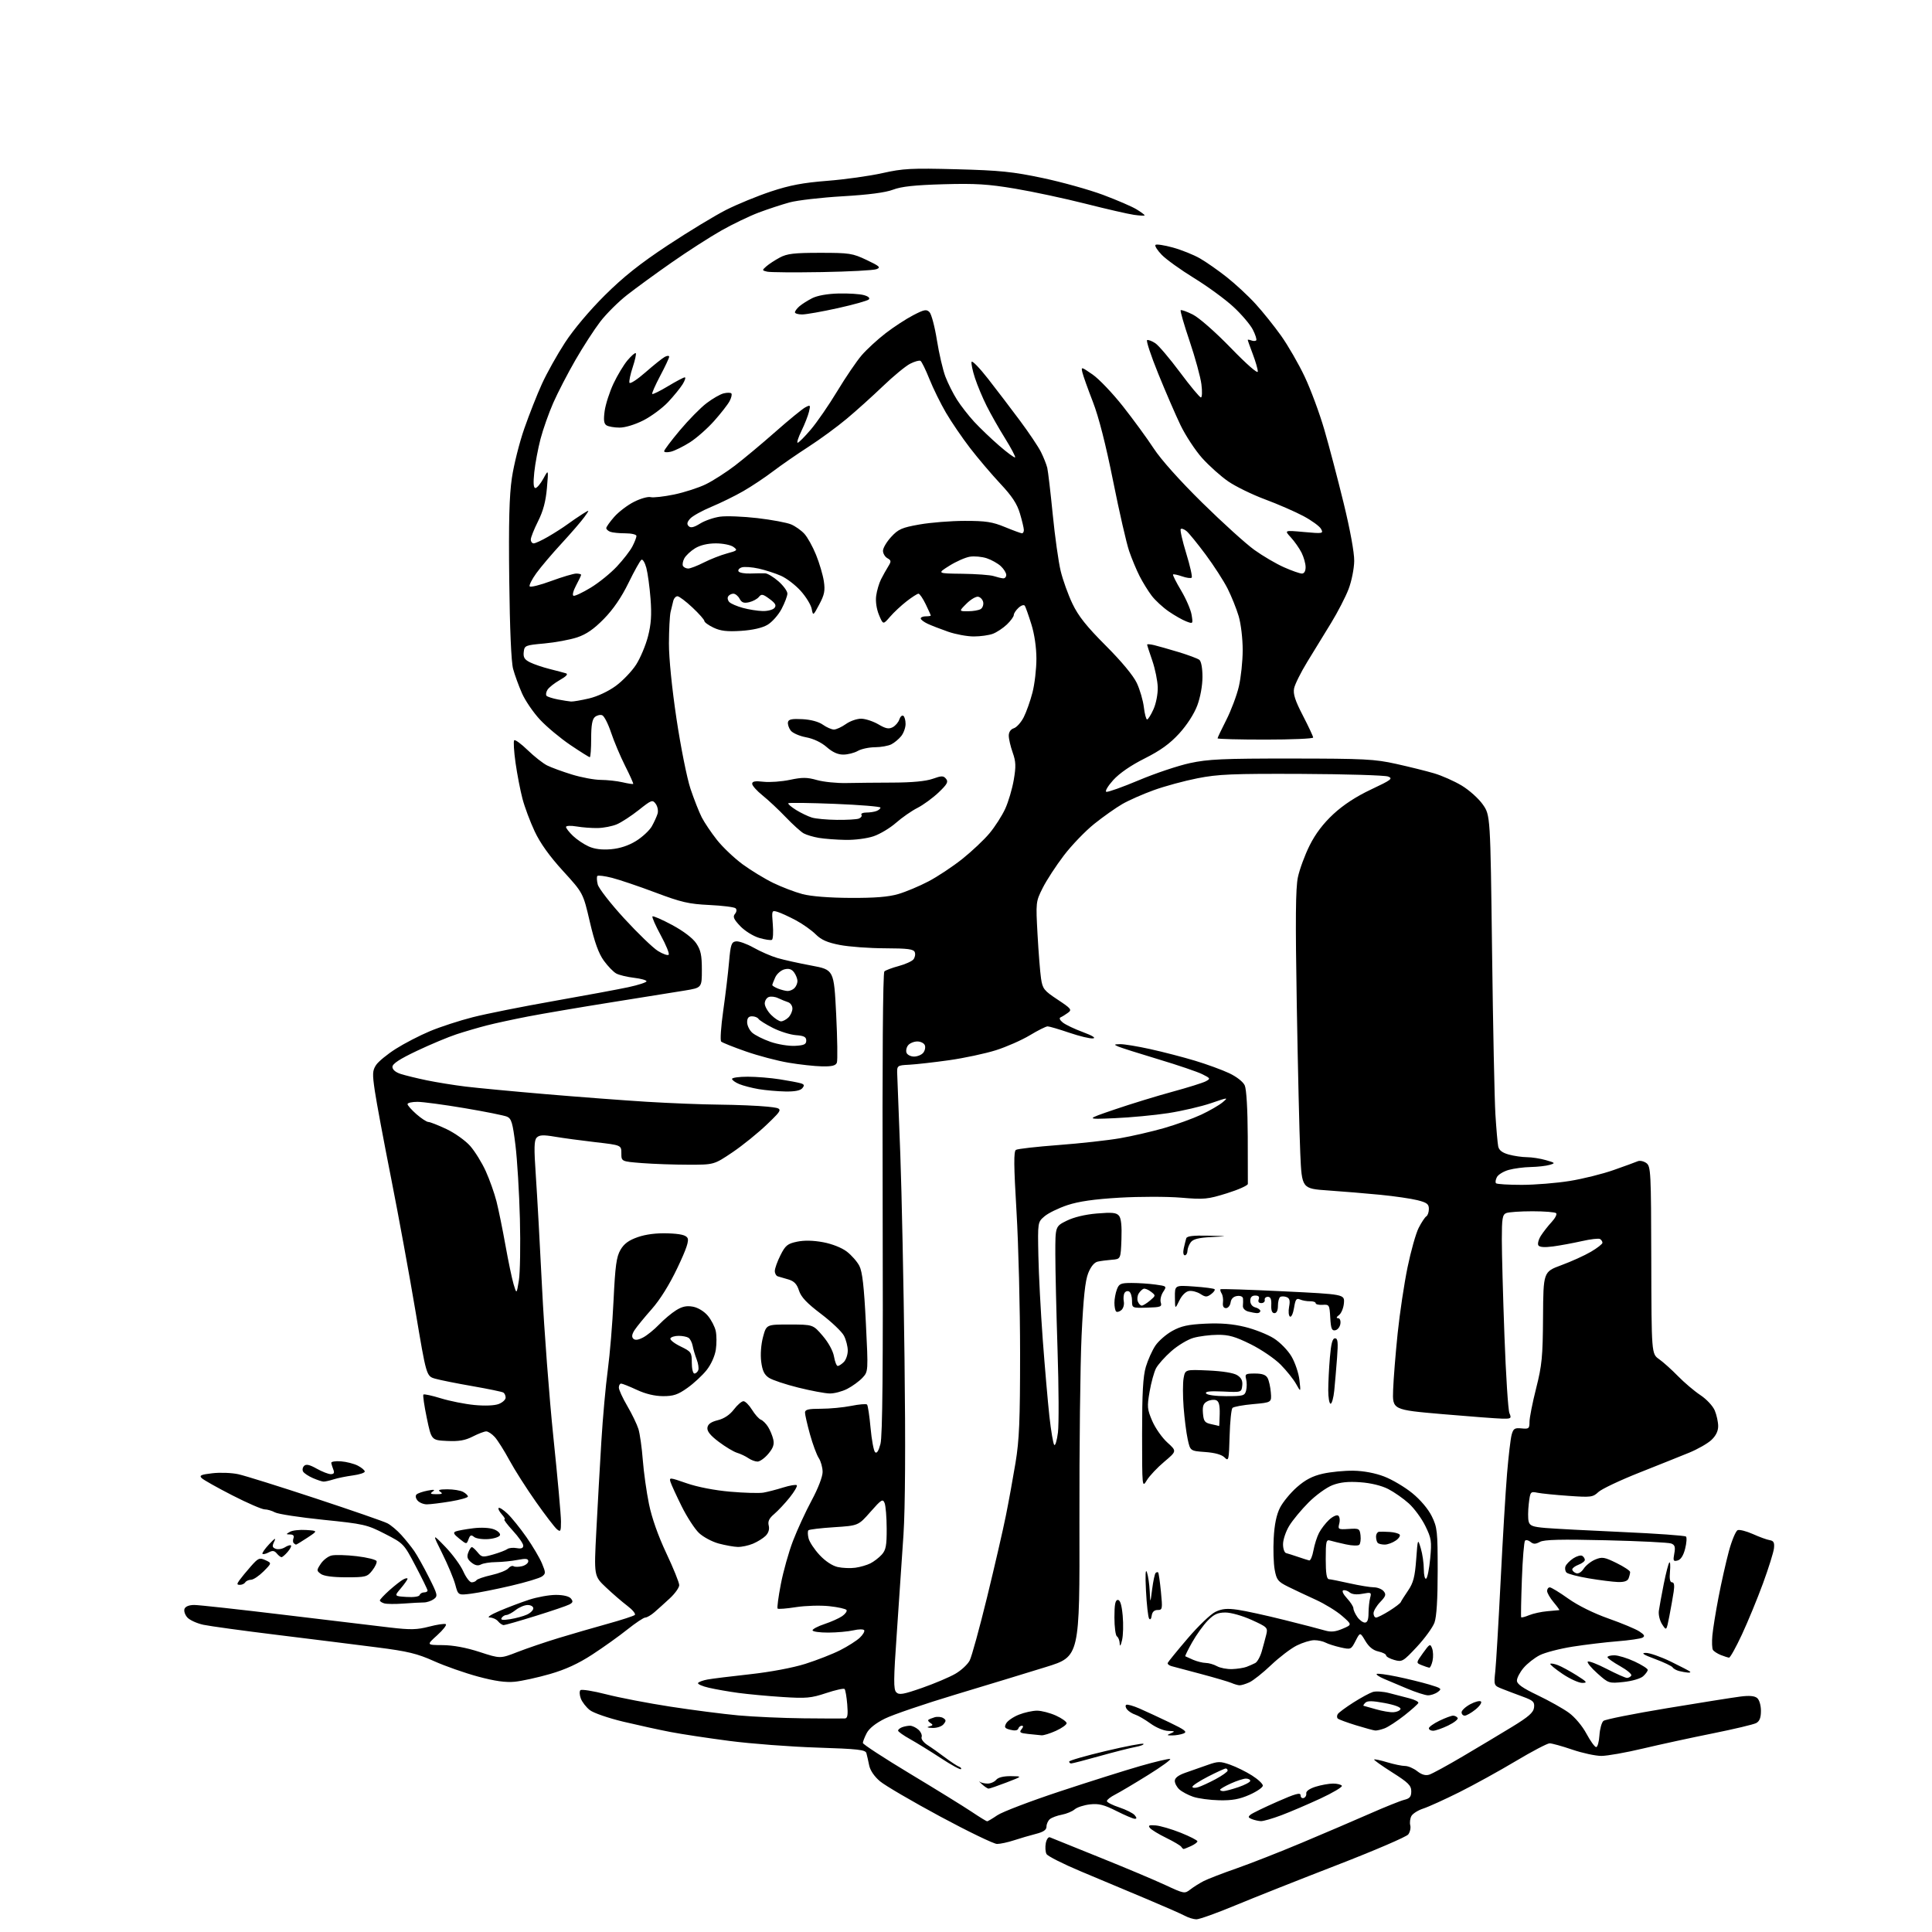 <?xml version="1.0" encoding="UTF-8" standalone="no"?>
<svg 
  version="1.1" 
  xmlns="http://www.w3.org/2000/svg" 
  xmlns:xlink="http://www.w3.org/1999/xlink" 
  xmlns:svg="http://www.w3.org/2000/svg"
  xmlns:rdf="http://www.w3.org/1999/02/22-rdf-syntax-ns#"
  xmlns:cc="http://creativecommons.org/ns#"
  xmlns:dc="http://purl.org/dc/elements/1.1/"
  viewBox="0 0 768 768"
  width="768"
  height="768"
>
<style>svg {background-color: white; }</style>"
<path stroke="none" fill="black" fill-rule="evenodd" d="M475.57,762.96C474.43,762.94 472.38,762.31 471.00,761.56C469.62,760.81 462.65,757.75 455.50,754.75C448.35,751.75 436.72,746.87 429.66,743.91C422.60,740.95 416.45,737.84 416.00,737.00C415.55,736.17 415.43,734.22 415.72,732.68C416.02,731.13 416.76,730.10 417.38,730.37C417.99,730.63 426.82,734.20 437.00,738.29C447.18,742.38 458.96,747.34 463.18,749.31C470.71,752.81 470.92,752.85 473.18,751.09C474.46,750.09 476.86,748.59 478.51,747.74C480.17,746.89 486.05,744.62 491.58,742.70C497.10,740.77 508.80,736.18 517.56,732.50C526.33,728.82 538.45,723.63 544.50,720.97C550.55,718.30 556.74,715.82 558.25,715.45C560.41,714.93 561.00,714.20 561.00,712.07C561.00,709.77 559.82,708.60 553.44,704.56C549.29,701.93 546.05,699.62 546.24,699.43C546.43,699.23 548.78,699.73 551.46,700.54C554.13,701.34 557.31,702.00 558.52,702.00C559.74,702.00 561.91,702.93 563.36,704.07C565.15,705.48 566.69,705.92 568.16,705.45C569.36,705.07 575.32,701.82 581.42,698.22C587.51,694.63 596.33,689.35 601.00,686.50C607.67,682.43 609.57,680.76 609.81,678.76C610.07,676.53 609.51,675.99 605.31,674.44C602.66,673.47 598.99,672.08 597.15,671.35C593.80,670.02 593.80,670.02 594.41,664.26C594.74,661.09 595.69,645.00 596.52,628.50C597.34,612.00 598.49,592.80 599.07,585.84C599.65,578.87 600.47,571.90 600.90,570.34C601.57,567.88 602.10,567.54 604.84,567.81C607.74,568.10 608.00,567.88 608.00,565.21C608.00,563.61 609.18,557.62 610.63,551.90C612.95,542.72 613.28,539.39 613.38,523.54C613.50,505.58 613.50,505.58 620.68,502.92C624.63,501.47 629.92,499.07 632.43,497.59C634.94,496.12 637.00,494.51 637.00,494.02C637.00,493.52 636.57,492.85 636.04,492.53C635.52,492.20 632.26,492.58 628.79,493.37C625.33,494.15 620.19,495.10 617.36,495.48C613.95,495.93 611.98,495.78 611.52,495.04C611.14,494.42 611.60,492.69 612.54,491.21C613.49,489.72 615.41,487.27 616.81,485.76C618.21,484.25 619.01,482.68 618.59,482.26C618.18,481.84 613.93,481.50 609.17,481.50C604.40,481.50 599.71,481.82 598.75,482.22C597.25,482.83 597.00,484.35 597.00,492.72C597.00,498.10 597.46,515.33 598.04,531.00C598.61,546.67 599.50,560.51 600.02,561.75C600.90,563.85 600.71,564.00 597.23,563.94C595.18,563.90 584.50,563.10 573.50,562.15C553.50,560.42 553.50,560.42 553.79,552.46C553.95,548.08 554.76,537.98 555.59,530.00C556.42,522.02 558.19,510.22 559.52,503.77C560.85,497.32 562.84,490.26 563.95,488.09C565.06,485.92 566.43,483.85 566.99,483.51C567.54,483.16 568.00,481.84 568.00,480.56C568.00,478.64 567.22,478.04 563.47,477.10C560.97,476.47 554.34,475.50 548.72,474.95C543.10,474.40 533.77,473.63 528.00,473.23C517.50,472.50 517.50,472.50 516.88,458.50C516.53,450.80 515.91,424.25 515.49,399.50C514.91,365.51 515.02,353.09 515.93,348.74C516.60,345.57 518.70,339.87 520.60,336.07C522.94,331.39 526.00,327.37 530.07,323.59C534.07,319.90 539.12,316.60 545.08,313.80C553.07,310.04 553.82,309.47 551.79,308.68C550.53,308.19 535.10,307.72 517.50,307.64C489.85,307.52 484.21,307.76 476.00,309.38C470.77,310.41 462.96,312.53 458.64,314.10C454.31,315.66 448.69,318.15 446.14,319.62C443.59,321.09 438.57,324.63 435.00,327.49C431.43,330.35 425.97,336.02 422.87,340.10C419.77,344.17 415.99,349.97 414.48,352.99C411.75,358.43 411.73,358.62 412.44,371.49C412.84,378.65 413.46,386.51 413.83,388.97C414.44,393.07 415.00,393.78 420.42,397.36C425.84,400.95 426.19,401.39 424.53,402.60C423.53,403.33 422.22,404.14 421.61,404.40C420.93,404.69 421.28,405.50 422.48,406.47C423.58,407.35 427.18,409.06 430.48,410.28C434.24,411.67 435.75,412.61 434.50,412.78C433.40,412.94 429.16,411.92 425.07,410.53C420.99,409.14 417.11,408.00 416.45,408.00C415.78,408.00 412.60,409.59 409.37,411.54C406.14,413.48 400.06,416.16 395.86,417.49C391.65,418.81 383.33,420.59 377.36,421.44C371.39,422.28 364.25,423.09 361.50,423.24C356.50,423.50 356.50,423.50 356.68,427.50C356.79,429.70 357.33,443.88 357.89,459.00C358.45,474.12 359.20,510.57 359.56,540.00C359.99,574.49 359.84,599.36 359.15,610.00C358.56,619.08 357.37,636.59 356.51,648.93C355.18,667.80 355.15,671.58 356.29,672.72C357.43,673.85 359.06,673.57 366.57,670.95C371.48,669.23 377.41,666.72 379.74,665.37C382.08,664.03 384.65,661.64 385.46,660.08C386.27,658.52 389.38,647.18 392.39,634.87C395.39,622.57 398.75,608.00 399.85,602.50C400.96,597.00 402.68,587.55 403.68,581.50C405.18,572.45 405.50,564.74 405.50,538.00C405.50,520.12 404.86,494.77 404.08,481.66C402.98,463.18 402.93,457.66 403.86,457.09C404.52,456.68 412.13,455.82 420.78,455.17C429.43,454.52 440.44,453.30 445.26,452.46C450.08,451.62 457.96,449.80 462.76,448.42C467.57,447.04 474.20,444.64 477.50,443.10C480.80,441.55 484.62,439.35 486.00,438.19C488.40,436.17 488.23,436.18 481.43,438.52C477.54,439.85 469.89,441.63 464.43,442.48C458.97,443.32 449.32,444.23 443.00,444.50C431.50,444.99 431.50,444.99 443.13,441.02C449.53,438.84 459.82,435.68 466.00,434.00C472.18,432.32 478.16,430.45 479.30,429.84C481.27,428.78 481.21,428.65 477.93,427.01C476.05,426.07 468.20,423.40 460.50,421.09C452.80,418.78 445.60,416.49 444.50,416.01C442.72,415.23 442.81,415.13 445.26,415.07C446.78,415.03 452.18,415.92 457.26,417.04C462.34,418.16 470.32,420.23 475.00,421.64C479.68,423.05 485.79,425.28 488.59,426.60C491.56,427.99 494.14,430.02 494.80,431.45C495.48,432.96 495.95,440.86 496.00,451.71C496.05,461.49 496.06,470.01 496.04,470.63C496.02,471.25 492.27,472.93 487.71,474.35C480.03,476.74 478.68,476.87 469.46,476.09C463.98,475.63 453.02,475.63 445.10,476.09C434.92,476.69 428.81,477.57 424.28,479.07C420.76,480.25 416.66,482.25 415.19,483.52C412.50,485.83 412.50,485.83 412.77,499.17C412.91,506.50 413.70,521.50 414.51,532.50C415.33,543.50 416.52,557.23 417.15,563.00C417.79,568.77 418.65,573.89 419.07,574.36C419.49,574.84 420.15,572.62 420.55,569.44C420.95,566.26 420.88,551.47 420.39,536.58C419.91,521.69 419.51,504.55 419.51,498.50C419.50,487.50 419.50,487.50 424.02,485.26C426.83,483.86 431.36,482.77 436.04,482.38C442.11,481.87 443.79,482.04 444.82,483.28C445.67,484.31 445.99,487.39 445.79,492.66C445.50,500.50 445.50,500.50 442.00,500.77C440.07,500.92 437.54,501.25 436.36,501.51C435.00,501.81 433.63,503.47 432.58,506.10C431.38,509.08 430.66,515.91 429.95,530.86C429.41,542.21 429.03,575.58 429.09,605.00C429.21,658.50 429.21,658.50 415.85,662.64C408.51,664.92 392.38,669.83 380.00,673.56C367.62,677.28 354.92,681.61 351.77,683.17C348.10,684.99 345.50,687.06 344.52,688.95C343.69,690.57 343.00,692.33 343.00,692.85C343.00,693.37 351.44,698.87 361.75,705.08C372.06,711.28 383.06,718.08 386.20,720.18C389.33,722.28 392.12,724.00 392.40,724.00C392.68,724.00 394.52,722.91 396.49,721.57C398.46,720.24 409.61,715.98 421.28,712.12C432.95,708.26 447.38,703.71 453.34,702.00C459.30,700.29 464.61,699.04 465.15,699.22C465.69,699.40 461.71,702.28 456.31,705.64C450.92,708.99 445.04,712.48 443.25,713.39C441.46,714.30 440.00,715.45 440.00,715.95C440.00,716.44 442.22,717.58 444.92,718.47C447.63,719.37 450.39,720.76 451.05,721.55C451.93,722.62 451.94,723.00 451.09,723.00C450.46,723.00 447.17,721.60 443.78,719.89C438.83,717.39 436.77,716.88 433.27,717.27C430.88,717.54 428.15,718.43 427.21,719.24C426.27,720.06 423.97,721.01 422.10,721.37C420.22,721.72 418.09,722.51 417.35,723.13C416.61,723.74 416.00,725.07 416.00,726.08C416.00,727.41 414.81,728.23 411.75,729.01C409.41,729.61 405.51,730.75 403.07,731.55C400.64,732.35 397.61,733.00 396.34,733.00C395.07,733.00 384.91,728.09 373.77,722.10C362.63,716.10 351.86,709.80 349.84,708.11C347.57,706.20 345.91,703.78 345.51,701.76C345.15,699.97 344.65,697.78 344.41,696.91C344.03,695.55 341.13,695.22 324.73,694.69C314.15,694.35 298.52,693.16 290.00,692.05C281.48,690.94 270.90,689.34 266.50,688.49C262.10,687.65 253.68,685.80 247.78,684.40C241.86,682.98 235.90,680.93 234.46,679.79C233.02,678.66 231.42,676.60 230.89,675.21C230.36,673.81 230.28,672.32 230.72,671.88C231.16,671.44 235.79,672.18 241.01,673.52C246.23,674.86 257.70,677.07 266.50,678.42C275.30,679.78 287.45,681.34 293.50,681.90C299.55,682.45 311.25,682.97 319.50,683.06C327.75,683.15 335.12,683.17 335.87,683.11C336.92,683.03 337.14,681.69 336.79,677.50C336.54,674.48 336.06,671.73 335.73,671.40C335.40,671.07 332.10,671.80 328.40,673.03C322.42,675.02 320.49,675.20 311.08,674.59C305.26,674.22 297.35,673.48 293.50,672.96C289.65,672.44 284.36,671.51 281.75,670.90C279.14,670.30 277.22,669.45 277.49,669.01C277.76,668.58 279.45,667.96 281.24,667.63C283.03,667.30 290.63,666.36 298.12,665.54C306.17,664.66 315.17,662.97 320.12,661.41C324.73,659.95 330.98,657.51 334.00,655.97C337.02,654.44 340.52,652.21 341.77,651.03C343.02,649.85 343.81,648.50 343.53,648.04C343.24,647.58 341.32,647.60 339.26,648.08C337.19,648.56 332.69,648.96 329.25,648.98C325.81,648.99 323.00,648.59 323.00,648.08C323.00,647.57 325.16,646.44 327.80,645.57C330.43,644.69 333.59,643.28 334.81,642.42C336.03,641.56 336.80,640.48 336.51,640.01C336.22,639.54 333.12,638.85 329.64,638.48C326.15,638.10 320.21,638.28 316.44,638.86C312.68,639.45 309.38,639.71 309.11,639.44C308.84,639.17 309.41,634.81 310.39,629.75C311.36,624.69 313.53,616.94 315.23,612.52C316.92,608.11 320.26,600.86 322.65,596.42C325.20,591.69 327.00,587.01 327.00,585.13C327.00,583.37 326.31,580.88 325.47,579.60C324.63,578.32 323.06,574.07 321.97,570.15C320.89,566.23 320.00,562.34 320.00,561.51C320.00,560.32 321.35,560.00 326.33,560.00C329.82,560.00 335.23,559.49 338.36,558.86C341.49,558.23 344.32,557.99 344.66,558.33C345.00,558.67 345.63,562.84 346.06,567.60C346.50,572.36 347.30,576.70 347.85,577.25C348.52,577.92 349.23,576.85 349.99,574.02C350.82,570.96 351.06,544.42 350.87,478.39C350.70,421.68 350.96,386.67 351.55,386.15C352.07,385.68 354.63,384.72 357.23,384.02C359.83,383.32 362.47,382.14 363.09,381.39C363.71,380.64 363.96,379.34 363.64,378.51C363.17,377.29 360.91,376.99 351.78,376.96C345.58,376.94 337.51,376.35 333.85,375.64C328.88,374.68 326.46,373.61 324.27,371.43C322.66,369.82 319.13,367.31 316.42,365.86C313.71,364.41 310.43,362.90 309.12,362.50C306.77,361.79 306.74,361.86 307.20,367.43C307.46,370.54 307.30,373.31 306.86,373.59C306.41,373.87 304.12,373.52 301.77,372.83C299.39,372.12 296.06,370.05 294.25,368.14C291.67,365.42 291.23,364.42 292.15,363.31C292.84,362.48 292.95,361.57 292.41,361.06C291.91,360.59 287.23,360.00 282.00,359.75C273.81,359.36 270.85,358.68 260.50,354.78C253.90,352.30 246.15,349.68 243.27,348.95C240.39,348.22 237.78,347.89 237.47,348.20C237.16,348.51 237.22,350.03 237.61,351.59C238.00,353.14 242.74,359.23 248.15,365.12C253.56,371.01 259.59,376.82 261.55,378.03C263.50,379.24 265.42,379.91 265.80,379.53C266.19,379.14 264.78,375.67 262.68,371.82C260.58,367.96 259.09,364.58 259.37,364.29C259.66,364.01 263.18,365.54 267.20,367.70C271.66,370.10 275.38,372.93 276.75,374.96C278.56,377.65 279.00,379.68 279.00,385.47C279.00,392.64 279.00,392.64 272.25,393.75C268.54,394.36 255.38,396.47 243.00,398.44C230.62,400.41 215.78,402.94 210.00,404.05C204.22,405.17 196.80,406.77 193.50,407.62C190.20,408.47 184.80,410.05 181.50,411.13C178.20,412.21 171.11,415.18 165.75,417.72C158.89,420.97 156.00,422.86 156.00,424.10C156.00,425.19 157.22,426.24 159.25,426.90C161.04,427.48 165.69,428.62 169.58,429.43C173.48,430.24 180.45,431.36 185.08,431.93C189.71,432.49 204.07,433.85 217.00,434.95C229.93,436.05 247.93,437.41 257.00,437.97C266.07,438.53 279.12,439.05 286.00,439.11C292.88,439.18 301.43,439.54 305.00,439.91C311.50,440.59 311.50,440.59 305.00,446.86C301.43,450.30 295.20,455.34 291.17,458.06C283.83,463.00 283.83,463.00 273.67,462.99C268.07,462.99 259.79,462.70 255.25,462.35C247.00,461.70 247.00,461.70 247.00,458.46C247.00,455.22 247.00,455.22 236.75,454.04C231.11,453.39 223.85,452.41 220.61,451.86C215.98,451.07 214.42,451.15 213.38,452.19C212.30,453.28 212.23,456.20 213.01,467.51C213.54,475.21 214.65,495.23 215.48,512.00C216.31,528.77 218.34,555.52 219.99,571.43C221.65,587.34 223.00,602.36 223.00,604.80C223.00,608.76 222.83,609.10 221.40,607.91C220.51,607.18 216.76,602.29 213.06,597.04C209.35,591.79 204.61,584.35 202.52,580.50C200.44,576.65 197.81,572.49 196.69,571.25C195.57,570.01 194.04,569.00 193.29,569.00C192.53,569.00 190.12,569.92 187.91,571.05C184.87,572.60 182.40,573.02 177.70,572.80C171.50,572.50 171.50,572.50 169.66,563.68C168.64,558.82 168.04,554.63 168.31,554.36C168.58,554.08 171.72,554.76 175.27,555.86C178.83,556.95 184.83,558.15 188.62,558.51C192.76,558.91 196.60,558.75 198.25,558.11C199.76,557.53 201.00,556.39 201.00,555.58C201.00,554.78 200.59,553.87 200.09,553.56C199.60,553.25 194.08,552.11 187.84,551.02C181.60,549.94 174.92,548.60 172.99,548.05C169.49,547.04 169.49,547.04 165.17,521.27C162.79,507.10 158.44,483.35 155.50,468.50C152.55,453.65 149.63,437.99 149.00,433.69C147.99,426.86 148.05,425.57 149.49,423.37C150.40,421.99 153.92,419.10 157.32,416.94C160.72,414.78 166.84,411.61 170.93,409.90C175.01,408.19 182.66,405.70 187.93,404.36C193.19,403.01 207.62,400.13 220.00,397.95C232.38,395.77 245.76,393.28 249.75,392.43C253.74,391.57 257.00,390.51 257.00,390.07C257.00,389.64 254.76,389.01 252.03,388.69C249.29,388.37 246.13,387.60 245.00,387.00C243.86,386.39 241.63,384.09 240.03,381.88C237.96,379.02 236.36,374.58 234.46,366.42C231.80,354.98 231.80,354.98 223.82,346.24C218.47,340.38 214.75,335.19 212.55,330.50C210.74,326.65 208.55,320.80 207.69,317.50C206.82,314.20 205.58,307.77 204.93,303.20C204.29,298.64 204.05,294.62 204.40,294.27C204.76,293.91 207.17,295.68 209.77,298.20C212.37,300.72 215.85,303.46 217.50,304.28C219.15,305.10 223.58,306.73 227.36,307.89C231.13,309.05 236.30,310.01 238.86,310.02C241.41,310.04 245.29,310.46 247.47,310.97C249.66,311.48 251.57,311.77 251.71,311.62C251.86,311.47 250.41,308.23 248.49,304.43C246.57,300.62 244.06,294.66 242.90,291.18C241.74,287.70 240.16,284.61 239.38,284.32C238.61,284.02 237.31,284.33 236.49,285.01C235.42,285.90 235.00,288.31 235.00,293.62C235.00,297.68 234.75,301.00 234.45,301.00C234.16,301.00 230.67,298.81 226.70,296.13C222.74,293.45 217.33,288.94 214.68,286.10C212.03,283.26 208.80,278.55 207.51,275.62C206.22,272.69 204.62,268.32 203.97,265.90C203.22,263.11 202.66,250.13 202.43,230.50C202.17,207.53 202.44,197.04 203.48,190.00C204.25,184.78 206.47,175.93 208.42,170.35C210.37,164.77 213.52,156.77 215.44,152.57C217.35,148.37 221.46,141.01 224.58,136.22C227.96,131.01 234.33,123.45 240.37,117.44C247.85,110.01 254.42,104.79 265.50,97.47C273.75,92.02 284.15,85.72 288.61,83.45C293.08,81.19 301.12,77.89 306.49,76.11C313.96,73.63 319.22,72.64 328.88,71.88C335.82,71.34 345.67,69.96 350.76,68.82C359.02,66.97 362.21,66.81 380.26,67.28C397.54,67.74 402.55,68.25 414.50,70.77C422.20,72.40 433.00,75.42 438.50,77.47C444.00,79.53 449.96,82.10 451.75,83.19C453.54,84.27 455.00,85.36 455.00,85.59C455.00,85.83 453.09,85.74 450.75,85.40C448.41,85.06 439.75,83.07 431.50,80.98C423.25,78.89 410.65,76.19 403.50,74.99C392.78,73.19 387.78,72.88 375.00,73.24C363.63,73.57 358.30,74.14 355.00,75.40C352.01,76.54 345.29,77.42 335.00,78.02C326.48,78.52 316.97,79.62 313.87,80.46C310.77,81.31 305.23,83.13 301.56,84.51C297.89,85.90 291.20,89.11 286.69,91.67C282.19,94.22 273.32,99.92 267.00,104.34C260.68,108.75 252.68,114.58 249.23,117.29C245.78,119.99 241.01,124.75 238.62,127.85C236.24,130.96 231.78,137.84 228.73,143.14C225.67,148.44 221.71,156.09 219.93,160.14C218.15,164.19 215.87,170.65 214.86,174.50C213.86,178.35 212.74,184.31 212.38,187.75C211.93,192.07 212.07,194.00 212.84,194.00C213.45,194.00 214.87,192.31 216.00,190.25C218.05,186.50 218.05,186.50 217.41,194.00C216.95,199.32 215.92,203.16 213.88,207.22C212.30,210.37 211.00,213.63 211.00,214.47C211.00,215.31 211.52,216.00 212.16,216.00C212.80,216.00 215.39,214.80 217.91,213.33C220.44,211.87 223.85,209.68 225.50,208.47C227.15,207.26 229.84,205.42 231.48,204.38C234.47,202.50 234.47,202.50 232.32,205.50C231.14,207.15 227.06,211.88 223.26,216.00C219.45,220.12 214.92,225.47 213.19,227.87C211.45,230.28 210.27,232.63 210.55,233.09C210.84,233.55 214.69,232.59 219.10,230.96C223.52,229.33 228.01,228.00 229.07,228.00C230.13,228.00 231.00,228.23 231.00,228.50C231.00,228.78 230.10,230.69 228.99,232.75C227.87,234.85 227.42,236.64 227.98,236.83C228.53,237.01 231.61,235.56 234.83,233.60C238.05,231.65 242.73,227.86 245.23,225.18C247.74,222.50 250.51,218.92 251.39,217.21C252.28,215.50 253.00,213.63 253.00,213.05C253.00,212.47 251.01,212.00 248.58,212.00C246.15,212.00 243.45,211.73 242.58,211.39C241.71,211.06 241.00,210.40 241.00,209.93C241.00,209.46 242.42,207.45 244.16,205.47C245.90,203.49 249.43,200.80 252.02,199.49C254.60,198.18 257.58,197.34 258.64,197.62C259.69,197.89 263.91,197.42 268.01,196.57C272.10,195.71 277.76,193.88 280.58,192.50C283.40,191.13 288.58,187.80 292.10,185.12C295.62,182.43 302.86,176.39 308.20,171.68C313.53,166.97 318.88,162.60 320.08,161.95C322.15,160.85 322.23,160.95 321.59,163.64C321.22,165.21 319.88,168.64 318.61,171.25C317.34,173.86 316.65,176.00 317.08,176.00C317.50,176.00 319.86,173.64 322.31,170.75C324.77,167.86 329.50,161.00 332.82,155.50C336.14,150.00 340.50,143.59 342.51,141.25C344.52,138.91 348.81,134.96 352.04,132.47C355.27,129.98 360.21,126.76 363.01,125.31C367.39,123.03 368.29,122.86 369.49,124.08C370.26,124.86 371.59,129.88 372.44,135.24C373.30,140.60 374.82,147.12 375.82,149.74C376.82,152.36 378.88,156.46 380.40,158.86C381.92,161.26 385.01,165.23 387.26,167.67C389.52,170.11 393.99,174.40 397.22,177.19C400.44,179.98 403.27,182.06 403.51,181.82C403.76,181.58 401.97,178.18 399.54,174.27C397.10,170.37 393.80,164.55 392.20,161.34C390.59,158.13 388.50,153.14 387.56,150.25C386.61,147.36 386.01,144.47 386.22,143.84C386.43,143.20 389.38,146.24 392.78,150.59C396.18,154.94 401.86,162.40 405.42,167.18C408.97,171.95 412.75,177.57 413.80,179.68C414.85,181.78 415.98,184.62 416.31,186.00C416.63,187.38 417.61,195.70 418.48,204.50C419.35,213.30 420.77,223.43 421.64,227.00C422.50,230.57 424.61,236.43 426.32,240.00C428.66,244.90 431.91,248.99 439.54,256.63C445.81,262.90 450.51,268.56 451.89,271.50C453.12,274.10 454.38,278.44 454.70,281.12C455.02,283.80 455.60,286.00 455.99,286.00C456.38,286.00 457.52,284.18 458.52,281.96C459.55,279.68 460.29,275.87 460.22,273.21C460.15,270.62 459.17,265.84 458.05,262.59C456.92,259.34 456.00,256.48 456.00,256.24C456.00,255.99 457.24,256.08 458.75,256.44C460.26,256.80 464.65,258.05 468.50,259.21C472.35,260.38 476.06,261.76 476.75,262.29C477.50,262.86 478.00,265.59 478.00,269.08C478.00,272.54 477.16,277.18 475.93,280.46C474.68,283.79 471.83,288.21 468.76,291.57C465.05,295.63 461.32,298.33 455.03,301.49C449.54,304.24 444.99,307.38 442.52,310.10C440.40,312.46 439.16,314.55 439.77,314.76C440.39,314.96 446.20,312.89 452.69,310.16C459.19,307.42 468.32,304.36 473.00,303.35C480.27,301.78 486.14,301.51 513.50,301.53C542.32,301.55 546.45,301.76 555.00,303.66C560.23,304.82 567.01,306.50 570.08,307.41C573.15,308.31 578.08,310.50 581.04,312.27C584.00,314.05 587.78,317.43 589.43,319.79C592.44,324.09 592.44,324.09 593.12,378.29C593.49,408.11 594.09,437.23 594.45,443.00C594.81,448.77 595.31,454.49 595.56,455.71C595.88,457.24 597.15,458.23 599.76,458.95C601.82,459.52 605.08,459.99 607.00,460.00C608.92,460.01 612.30,460.53 614.50,461.17C618.28,462.26 618.37,462.36 616.00,463.06C614.62,463.47 611.25,463.85 608.50,463.91C605.75,463.96 601.82,464.48 599.76,465.05C597.71,465.62 595.58,466.91 595.05,467.91C594.51,468.92 594.35,470.02 594.70,470.37C595.05,470.72 599.65,471.00 604.92,471.00C610.19,470.99 618.77,470.30 624.00,469.45C629.23,468.61 637.10,466.65 641.50,465.09C645.90,463.54 650.19,461.98 651.03,461.61C651.87,461.25 653.40,461.58 654.44,462.33C656.22,463.64 656.33,465.69 656.41,500.93C656.50,538.16 656.50,538.16 659.50,540.28C661.15,541.44 664.52,544.47 667.00,547.01C669.48,549.55 673.48,552.95 675.90,554.56C678.37,556.19 680.90,558.90 681.65,560.71C682.39,562.48 683.00,565.28 683.00,566.93C683.00,568.90 682.07,570.78 680.28,572.44C678.79,573.83 674.85,576.07 671.53,577.44C668.21,578.80 659.25,582.39 651.60,585.42C643.96,588.45 636.66,591.91 635.38,593.11C633.20,595.16 632.43,595.26 623.56,594.63C618.34,594.27 612.78,593.71 611.19,593.39C608.37,592.82 608.29,592.93 607.71,597.78C607.39,600.52 607.36,603.68 607.66,604.81C608.11,606.52 609.22,606.95 614.35,607.39C617.73,607.68 631.52,608.41 645.00,609.01C658.48,609.61 669.82,610.42 670.21,610.81C670.59,611.19 670.44,613.38 669.86,615.66C669.17,618.38 668.13,619.99 666.87,620.32C665.17,620.77 665.02,620.44 665.56,617.55C666.04,614.95 665.79,614.13 664.34,613.57C663.33,613.17 651.68,612.59 638.46,612.28C620.53,611.85 613.85,612.01 612.15,612.92C610.37,613.87 609.56,613.88 608.41,612.93C607.61,612.26 606.63,612.04 606.23,612.44C605.83,612.83 605.26,619.76 604.97,627.83C604.67,635.90 604.55,642.67 604.69,642.88C604.82,643.10 606.25,642.73 607.85,642.06C609.46,641.40 612.73,640.68 615.13,640.48C617.54,640.27 619.65,640.08 619.84,640.05C620.03,640.02 619.01,638.62 617.59,636.92C616.17,635.23 615.00,633.21 615.00,632.42C615.00,631.64 615.48,631.00 616.07,631.00C616.66,631.00 619.97,633.02 623.43,635.49C627.25,638.21 633.50,641.31 639.37,643.38C644.68,645.25 650.21,647.56 651.67,648.52C653.70,649.85 653.99,650.42 652.90,651.00C652.13,651.41 647.67,652.06 643.00,652.43C638.33,652.80 630.31,653.76 625.19,654.56C620.06,655.37 614.16,656.90 612.06,657.97C609.97,659.04 607.07,661.32 605.63,663.03C604.18,664.75 603.00,667.01 603.00,668.05C603.00,669.44 605.21,671.00 611.25,673.89C615.79,676.06 621.37,679.19 623.65,680.85C626.04,682.59 629.02,686.13 630.65,689.19C632.22,692.11 633.95,694.50 634.50,694.50C635.05,694.50 635.64,692.40 635.80,689.83C635.97,687.26 636.69,684.67 637.40,684.08C638.12,683.49 649.46,681.22 662.60,679.05C675.75,676.87 688.86,674.79 691.74,674.42C695.35,673.95 697.46,674.13 698.49,674.99C699.36,675.71 700.00,677.88 700.00,680.09C700.00,682.84 699.46,684.22 698.10,684.95C697.05,685.51 689.29,687.35 680.85,689.05C672.41,690.74 659.94,693.45 653.14,695.06C646.35,696.68 638.89,698.00 636.57,698.00C634.25,698.00 629.04,696.88 625.00,695.50C620.96,694.12 616.91,693.00 616.00,693.00C615.09,693.00 609.04,696.18 602.54,700.06C596.05,703.94 585.96,709.50 580.12,712.42C574.28,715.33 567.81,718.27 565.74,718.94C563.68,719.61 561.56,720.95 561.04,721.92C560.53,722.89 560.33,724.54 560.60,725.59C560.87,726.64 560.51,728.27 559.80,729.22C559.08,730.16 546.35,735.63 531.50,741.38C516.65,747.13 498.46,754.34 491.07,757.41C483.69,760.49 476.72,762.98 475.57,762.96zM470.51,735.00C470.30,735.00 469.88,734.61 469.58,734.13C469.28,733.65 466.60,732.06 463.62,730.60C460.64,729.15 457.72,727.37 457.13,726.66C456.29,725.64 456.76,725.42 459.39,725.63C461.22,725.78 465.70,727.09 469.36,728.55C473.01,730.02 476.00,731.54 476.00,731.95C476.00,732.35 474.85,733.20 473.45,733.84C472.05,734.48 470.73,735.00 470.51,735.00zM501.23,723.93C500.28,723.89 498.67,723.53 497.65,723.13C496.15,722.54 496.05,722.21 497.15,721.33C497.89,720.74 502.66,718.43 507.75,716.19C514.93,713.02 517.00,712.45 517.00,713.64C517.00,714.48 517.56,714.97 518.25,714.73C518.94,714.49 519.39,713.66 519.26,712.89C519.12,712.03 520.57,711.00 523.00,710.24C525.18,709.56 528.30,709.00 529.93,709.00C531.55,709.00 533.12,709.39 533.42,709.87C533.71,710.34 529.87,712.63 524.88,714.95C519.89,717.26 512.92,720.25 509.38,721.58C505.85,722.91 502.18,723.97 501.23,723.93zM484.68,715.64C480.96,715.56 476.28,714.93 474.28,714.24C472.27,713.55 469.82,712.24 468.82,711.33C467.82,710.43 467.00,708.90 467.00,707.93C467.00,706.75 468.42,705.67 471.25,704.68C473.59,703.86 477.56,702.47 480.08,701.58C484.22,700.12 485.07,700.11 489.00,701.50C491.39,702.34 495.29,704.26 497.67,705.77C500.05,707.27 502.00,709.09 502.00,709.81C502.00,710.52 499.62,712.16 496.72,713.45C492.71,715.22 489.81,715.75 484.68,715.64zM486.32,712.00C487.05,712.00 489.75,711.28 492.32,710.41C494.89,709.53 497.00,708.40 497.00,707.91C497.00,707.41 496.21,707.01 495.25,707.02C494.29,707.03 491.59,707.91 489.25,708.97C486.91,710.03 485.00,711.15 485.00,711.45C485.00,711.75 485.59,712.00 486.32,712.00zM392.99,711.00C392.57,711.00 391.37,710.21 390.34,709.25C389.30,708.29 388.89,707.84 389.43,708.25C389.96,708.66 391.38,709.00 392.58,709.00C393.78,709.00 395.32,708.33 396.00,707.50C396.79,706.55 398.93,706.02 401.87,706.05C406.50,706.10 406.50,706.10 400.13,708.55C396.62,709.90 393.41,711.00 392.99,711.00zM476.25,710.45C477.49,710.08 480.64,708.63 483.25,707.23C485.86,705.83 488.00,704.30 488.00,703.84C488.00,703.38 487.66,703.00 487.25,703.00C486.84,703.00 483.69,704.44 480.25,706.20C476.81,707.97 474.00,709.80 474.00,710.27C474.00,710.75 475.01,710.83 476.25,710.45zM382.00,703.26C381.73,703.56 378.12,701.59 374.00,698.88C369.88,696.18 364.36,692.78 361.75,691.32C359.14,689.87 357.00,688.35 357.00,687.95C357.00,687.54 357.71,686.94 358.58,686.61C359.45,686.27 360.88,686.00 361.75,686.00C362.63,686.00 364.14,686.72 365.10,687.59C366.07,688.47 366.64,689.79 366.35,690.52C366.07,691.26 367.10,692.65 368.67,693.67C370.23,694.66 373.39,696.90 375.69,698.64C378.00,700.37 380.47,702.00 381.19,702.26C381.91,702.52 382.27,702.97 382.00,703.26zM425.83,701.00C425.37,701.00 425.00,700.66 425.01,700.25C425.01,699.84 431.53,697.96 439.50,696.07C447.46,694.18 454.23,692.89 454.53,693.20C454.84,693.51 453.38,694.08 451.30,694.46C449.21,694.85 442.81,696.48 437.08,698.08C431.34,699.69 426.28,701.00 425.83,701.00zM414.00,689.81C413.18,689.73 410.78,689.49 408.68,689.27C405.50,688.94 405.06,688.63 406.05,687.44C406.80,686.54 406.85,686.00 406.21,686.00C405.63,686.00 404.99,686.52 404.78,687.16C404.54,687.89 403.40,688.07 401.68,687.63C399.40,687.06 399.12,686.65 399.95,685.10C400.49,684.08 402.76,682.51 404.99,681.62C407.22,680.73 410.49,680.01 412.27,680.02C414.05,680.03 417.41,680.91 419.75,681.97C422.09,683.03 424.00,684.40 424.00,685.00C424.00,685.60 422.09,686.97 419.75,688.03C417.41,689.09 414.82,689.89 414.00,689.81zM466.00,689.86C463.72,689.86 463.68,689.78 465.50,689.00C467.20,688.27 467.04,688.13 464.40,688.07C462.66,688.03 459.55,686.74 457.33,685.12C455.15,683.54 452.42,681.95 451.27,681.59C450.12,681.22 448.67,680.31 448.04,679.55C447.42,678.80 447.26,677.96 447.70,677.69C448.14,677.43 450.52,678.09 453.00,679.18C455.48,680.26 460.86,682.76 464.97,684.73C471.11,687.68 472.09,688.46 470.47,689.09C469.39,689.51 467.38,689.86 466.00,689.86zM546.68,687.91C546.03,687.86 542.58,686.92 539.00,685.82C535.42,684.72 532.18,683.52 531.79,683.15C531.40,682.78 531.40,681.98 531.79,681.37C532.18,680.76 534.98,678.69 538.00,676.77C541.02,674.85 544.49,672.97 545.70,672.59C546.91,672.21 549.84,672.40 552.20,673.02C554.57,673.63 558.22,674.58 560.31,675.12C562.41,675.67 563.99,676.49 563.81,676.95C563.64,677.41 561.14,679.64 558.25,681.92C555.36,684.19 551.84,686.49 550.43,687.03C549.02,687.56 547.34,687.96 546.68,687.91zM569.68,688.00C568.76,688.00 568.00,687.56 568.00,687.02C568.00,686.49 569.88,685.14 572.19,684.02C574.49,682.91 576.94,682.00 577.63,682.00C578.32,682.00 579.13,682.41 579.44,682.91C579.75,683.41 578.06,684.76 575.69,685.91C573.31,687.06 570.61,688.00 569.68,688.00zM370.63,686.88C368.66,686.81 368.20,686.59 369.40,686.28C370.88,685.90 371.00,685.62 369.92,684.95C369.17,684.49 368.77,683.92 369.03,683.68C369.29,683.44 370.40,682.98 371.50,682.65C372.60,682.32 374.15,682.45 374.94,682.95C376.13,683.69 376.15,684.12 375.06,685.42C374.33,686.31 372.38,686.95 370.63,686.88zM582.25,682.00C581.56,682.00 581.00,681.40 581.00,680.66C581.00,679.92 582.56,678.48 584.46,677.45C586.36,676.43 588.28,675.95 588.71,676.38C589.14,676.82 588.15,678.26 586.50,679.58C584.85,680.91 582.94,681.99 582.25,682.00zM553.92,680.64C555.26,680.56 556.51,679.99 556.72,679.37C556.94,678.68 554.49,677.75 550.47,676.99C545.56,676.07 543.56,676.04 542.73,676.87C542.11,677.49 541.80,678.04 542.05,678.08C542.30,678.12 544.52,678.75 547.00,679.47C549.48,680.19 552.59,680.72 553.92,680.64zM567.56,673.91C566.43,673.86 562.80,672.69 559.50,671.31C556.20,669.93 551.98,668.15 550.13,667.36C548.27,666.56 546.97,665.69 547.25,665.42C547.52,665.15 551.11,665.62 555.22,666.47C559.34,667.32 565.12,668.74 568.07,669.61C573.04,671.09 573.29,671.31 571.53,672.60C570.48,673.37 568.69,673.96 567.56,673.91zM492.70,669.93C492.04,669.90 490.60,669.47 489.50,668.99C488.40,668.52 483.00,666.93 477.50,665.46C472.00,664.00 466.69,662.59 465.69,662.32C464.70,662.05 464.03,661.47 464.19,661.03C464.36,660.59 467.93,656.20 472.13,651.29C476.32,646.37 481.28,641.62 483.16,640.73C485.79,639.48 487.80,639.29 492.03,639.91C495.04,640.34 503.35,642.16 510.50,643.95C517.65,645.73 524.93,647.62 526.68,648.14C529.07,648.84 530.83,648.68 533.68,647.46C537.50,645.84 537.50,645.84 533.51,642.36C531.32,640.44 526.59,637.54 523.01,635.91C519.43,634.28 514.48,631.95 512.02,630.73C508.00,628.73 507.45,628.03 506.71,624.00C506.25,621.52 506.08,615.88 506.32,611.45C506.61,605.97 507.42,602.10 508.83,599.32C509.98,597.08 513.00,593.41 515.54,591.18C518.88,588.24 521.73,586.75 525.83,585.82C528.95,585.11 534.42,584.57 538.00,584.63C542.07,584.70 546.65,585.56 550.24,586.94C553.40,588.15 558.42,591.12 561.39,593.54C564.65,596.20 567.73,599.84 569.15,602.72C571.34,607.17 571.50,608.67 571.50,624.50C571.50,635.73 571.07,642.69 570.23,645.00C569.53,646.92 566.38,651.26 563.23,654.64C557.74,660.51 557.36,660.73 554.25,659.86C552.46,659.35 551.00,658.54 551.00,658.05C551.00,657.56 549.61,656.85 547.91,656.48C545.82,656.02 544.14,654.65 542.74,652.28C540.66,648.77 540.66,648.77 538.86,652.28C537.08,655.74 536.99,655.78 532.90,654.87C530.61,654.35 527.93,653.50 526.94,652.97C525.94,652.43 523.91,652.00 522.43,652.00C520.94,652.00 517.80,652.96 515.46,654.13C513.12,655.30 508.54,658.79 505.29,661.88C502.04,664.98 498.15,668.07 496.64,668.75C495.14,669.44 493.36,669.97 492.70,669.93zM204.61,668.52C200.98,668.87 196.74,668.27 190.00,666.46C184.78,665.05 176.90,662.29 172.50,660.31C165.85,657.33 162.06,656.41 150.00,654.87C142.03,653.84 124.26,651.63 110.53,649.94C96.79,648.26 83.45,646.43 80.87,645.88C78.30,645.33 75.42,644.02 74.48,642.98C73.53,641.93 73.02,640.38 73.35,639.54C73.71,638.59 75.19,638.00 77.22,638.00C79.03,638.00 95.13,639.77 113.01,641.93C130.88,644.09 149.84,646.37 155.16,646.98C163.20,647.92 165.78,647.86 170.58,646.61C173.75,645.78 176.74,645.34 177.21,645.63C177.69,645.92 176.14,647.91 173.79,650.04C169.50,653.92 169.50,653.92 175.94,653.96C180.12,653.99 185.28,654.94 190.62,656.68C198.87,659.37 198.87,659.37 205.68,656.71C209.43,655.25 216.78,652.75 222.00,651.16C227.22,649.57 236.00,647.02 241.50,645.50C247.00,643.98 251.88,642.39 252.34,641.98C252.80,641.56 251.48,639.94 249.40,638.36C247.33,636.79 243.49,633.48 240.87,631.00C236.11,626.50 236.11,626.50 237.05,608.50C237.56,598.60 238.46,582.65 239.04,573.06C239.62,563.47 240.78,550.64 241.61,544.56C242.43,538.48 243.47,526.01 243.90,516.85C244.56,503.17 245.04,499.61 246.64,496.85C248.06,494.40 249.91,493.04 253.54,491.77C256.76,490.65 260.91,490.13 265.40,490.27C270.35,490.44 272.56,490.94 273.26,492.05C273.98,493.19 272.92,496.35 269.26,504.05C266.12,510.65 262.37,516.67 259.08,520.38C256.22,523.61 253.17,527.34 252.29,528.68C251.20,530.35 251.02,531.42 251.74,532.14C252.45,532.85 253.66,532.70 255.64,531.67C257.21,530.85 260.07,528.53 262.00,526.52C263.93,524.51 266.98,521.95 268.79,520.83C271.21,519.33 272.97,518.96 275.48,519.43C277.47,519.80 279.91,521.29 281.36,523.01C282.72,524.63 284.14,527.35 284.51,529.07C284.89,530.78 284.91,534.13 284.55,536.52C284.16,539.08 282.67,542.40 280.88,544.65C279.22,546.74 275.79,549.92 273.25,551.72C269.50,554.40 267.71,555.00 263.57,554.99C260.28,554.98 256.62,554.11 253.15,552.49C250.21,551.12 247.40,550.00 246.90,550.00C246.41,550.00 246.00,550.71 246.00,551.58C246.00,552.45 247.51,555.75 249.36,558.90C251.21,562.06 253.20,566.18 253.79,568.07C254.37,569.96 255.15,575.48 255.52,580.35C255.89,585.21 257.00,593.11 257.98,597.89C259.10,603.39 261.64,610.57 264.88,617.44C267.70,623.41 270.00,629.11 270.00,630.11C270.00,631.10 268.31,633.48 266.25,635.38C264.19,637.29 261.42,639.78 260.10,640.92C258.78,642.07 257.16,643.00 256.51,643.00C255.86,643.00 252.65,645.14 249.38,647.75C246.12,650.36 239.85,654.84 235.47,657.69C229.92,661.31 224.80,663.67 218.61,665.45C213.72,666.86 207.42,668.24 204.61,668.52zM628.99,668.98C627.60,668.99 624.08,667.39 621.15,665.42C618.23,663.45 616.03,661.63 616.28,661.39C616.52,661.14 617.87,661.38 619.27,661.91C620.67,662.44 623.99,664.25 626.66,665.92C630.86,668.56 631.17,668.96 628.99,668.98zM645.42,668.61C639.58,669.22 639.44,669.17 635.00,665.21C632.52,663.01 630.80,660.90 631.16,660.53C631.52,660.15 634.92,661.46 638.72,663.43C642.52,665.39 646.14,667.00 646.76,667.00C647.38,667.00 648.14,666.58 648.46,666.07C648.78,665.55 646.78,663.87 644.02,662.32C641.26,660.77 639.00,659.16 639.00,658.75C639.00,658.34 640.24,658.00 641.75,658.01C643.26,658.02 646.86,659.12 649.75,660.46C652.64,661.81 655.00,663.31 655.00,663.80C655.00,664.29 654.18,665.43 653.17,666.34C652.15,667.27 648.76,668.26 645.42,668.61zM670.92,664.88C670.14,664.82 668.60,664.54 667.50,664.27C666.40,663.99 665.23,663.34 664.90,662.81C664.56,662.28 661.41,660.79 657.90,659.48C653.19,657.73 652.22,657.09 654.22,657.05C655.72,657.02 660.18,658.58 664.14,660.50C668.10,662.43 671.56,664.23 671.83,664.50C672.11,664.78 671.70,664.95 670.92,664.88zM489.80,663.49C491.83,663.42 494.40,663.02 495.50,662.61C496.60,662.19 498.17,661.51 498.98,661.08C499.80,660.65 500.97,658.55 501.58,656.40C502.19,654.26 503.00,651.24 503.38,649.70C504.03,647.04 503.75,646.76 497.55,643.95C493.91,642.30 489.33,641.00 487.14,641.00C484.06,641.00 482.57,641.68 480.09,644.22C478.36,645.99 475.58,649.86 473.91,652.82C472.24,655.78 471.01,658.29 471.18,658.40C471.36,658.51 472.76,659.14 474.30,659.80C475.84,660.46 478.09,661.02 479.30,661.04C480.51,661.05 482.53,661.65 483.80,662.35C485.06,663.05 487.76,663.56 489.80,663.49zM568.17,662.94C567.80,662.90 566.46,662.45 565.18,661.94C562.86,661.01 562.86,661.01 565.68,657.08C568.31,653.42 568.55,653.30 569.29,655.27C569.72,656.43 569.80,658.64 569.46,660.19C569.12,661.74 568.54,662.97 568.17,662.94zM687.32,658.94C686.87,658.90 685.39,658.43 684.03,657.89C682.67,657.34 681.27,656.43 680.91,655.86C680.56,655.28 680.46,652.72 680.69,650.16C680.92,647.60 682.02,640.77 683.13,635.00C684.23,629.23 686.09,620.97 687.25,616.65C688.42,612.33 690.00,608.56 690.76,608.26C691.52,607.97 694.25,608.67 696.83,609.82C699.40,610.98 702.40,612.07 703.50,612.24C705.06,612.50 705.43,613.21 705.18,615.47C705.01,617.07 703.04,623.35 700.81,629.44C698.58,635.52 694.81,644.66 692.44,649.75C690.07,654.84 687.77,658.97 687.32,658.94zM446.03,652.00C445.50,654.26 445.17,654.73 445.10,653.31C445.05,652.10 444.55,650.84 444.00,650.50C443.45,650.16 443.00,646.76 443.00,642.94C443.00,637.77 443.35,636.00 444.36,636.00C445.29,636.00 445.89,637.94 446.29,642.25C446.60,645.69 446.49,650.08 446.03,652.00zM663.60,642.41C662.44,648.33 662.44,648.33 660.74,645.72C659.78,644.25 659.20,641.88 659.42,640.31C659.63,638.76 660.52,633.95 661.38,629.60C662.25,625.26 663.24,621.44 663.59,621.10C663.94,620.77 664.05,622.41 663.84,624.75C663.57,627.63 663.84,629.00 664.66,629.00C665.50,629.00 665.70,630.17 665.31,632.75C665.00,634.81 664.23,639.16 663.60,642.41zM200.23,646.00C199.69,646.00 198.68,645.33 198.00,644.50C197.32,643.67 195.80,642.99 194.63,642.98C193.43,642.96 195.11,641.83 198.50,640.39C201.80,638.98 207.13,636.96 210.34,635.91C213.55,634.86 218.33,634.00 220.97,634.00C223.90,634.00 226.22,634.55 226.94,635.43C227.89,636.57 227.76,637.06 226.31,637.81C225.32,638.34 219.26,640.39 212.86,642.38C206.46,644.37 200.78,646.00 200.23,646.00zM542.56,645.00C543.56,645.00 544.00,643.84 544.01,641.25C544.02,639.19 544.31,636.46 544.65,635.18C545.24,632.98 545.08,632.90 541.62,633.54C539.30,633.98 537.45,633.79 536.52,633.02C535.72,632.35 534.57,631.98 533.96,632.18C533.33,632.39 533.96,633.75 535.43,635.33C536.84,636.85 538.00,638.65 538.00,639.33C538.00,640.00 538.70,641.56 539.56,642.78C540.41,644.00 541.76,645.00 542.56,645.00zM202.81,643.65C205.08,643.28 208.07,642.47 209.47,641.83C210.86,641.20 212.00,640.08 212.00,639.34C212.00,638.60 210.99,638.01 209.75,638.02C208.51,638.03 206.38,638.92 205.00,640.00C203.62,641.08 201.96,641.97 201.31,641.98C200.65,641.99 199.80,642.52 199.41,643.15C198.89,643.99 199.83,644.12 202.81,643.65zM457.82,642.25C457.63,643.59 457.21,644.05 456.78,643.39C456.38,642.79 455.83,637.84 455.55,632.39C455.22,626.06 455.35,623.40 455.92,625.00C456.40,626.38 456.90,629.75 457.03,632.50C457.26,637.50 457.26,637.50 458.00,631.71C458.41,628.53 459.03,625.64 459.37,625.29C459.72,624.95 460.17,624.85 460.39,625.08C460.60,625.31 461.10,628.76 461.49,632.75C462.16,639.61 462.09,640.00 460.17,640.00C458.83,640.00 458.03,640.76 457.82,642.25zM547.02,643.00C547.58,643.00 549.94,641.81 552.27,640.35C554.60,638.89 556.65,637.33 556.82,636.88C557.00,636.43 558.31,634.36 559.73,632.28C561.81,629.24 562.44,626.84 562.95,620.00C563.58,611.50 563.58,611.50 564.79,615.50C565.45,617.70 565.99,621.44 565.99,623.81C566.00,626.18 566.41,627.86 566.92,627.55C567.42,627.24 568.15,623.61 568.53,619.49C569.17,612.64 569.01,611.54 566.59,606.59C565.13,603.61 562.17,599.58 560.02,597.63C557.86,595.68 554.16,593.10 551.80,591.89C549.16,590.55 544.90,589.51 540.75,589.22C535.91,588.87 532.77,589.20 529.69,590.37C527.32,591.28 523.04,594.37 520.17,597.26C517.30,600.14 513.85,604.30 512.51,606.50C511.16,608.70 510.05,611.98 510.03,613.78C510.01,615.59 510.56,617.20 511.25,617.38C511.94,617.55 514.08,618.24 516.00,618.89C517.92,619.55 519.92,620.18 520.43,620.30C520.94,620.41 521.70,618.62 522.11,616.33C522.53,614.03 523.53,610.88 524.34,609.33C525.15,607.77 526.94,605.44 528.33,604.15C529.72,602.85 531.34,602.09 531.93,602.46C532.53,602.83 532.73,604.22 532.39,605.59C531.79,607.96 531.94,608.05 536.13,607.78C540.28,607.51 540.52,607.65 540.83,610.37C541.01,611.95 540.78,613.62 540.33,614.07C539.87,614.53 537.48,614.46 535.00,613.91C532.52,613.37 529.71,612.69 528.75,612.40C527.19,611.92 527.00,612.71 527.00,619.77C527.00,625.38 527.36,627.69 528.25,627.75C528.94,627.79 532.65,628.54 536.50,629.40C540.35,630.26 544.68,630.97 546.13,630.98C547.57,630.99 549.33,631.69 550.03,632.54C551.09,633.82 550.87,634.53 548.65,636.84C547.19,638.36 546.00,640.37 546.00,641.30C546.00,642.24 546.46,643.00 547.02,643.00zM160.40,637.44C157.15,637.69 153.71,637.65 152.75,637.37C151.79,637.09 151.00,636.56 151.00,636.20C151.00,635.84 152.69,634.04 154.75,632.19C156.81,630.35 159.29,628.41 160.25,627.88C161.21,627.36 162.00,627.22 162.00,627.57C162.00,627.92 160.81,629.63 159.35,631.36C156.69,634.50 156.69,634.50 161.57,634.81C164.41,635.00 166.61,634.68 166.81,634.06C167.01,633.48 167.80,633.00 168.58,633.00C169.36,633.00 169.98,632.66 169.96,632.25C169.94,631.84 167.81,627.47 165.21,622.54C160.53,613.63 160.45,613.55 153.00,609.72C145.87,606.06 144.66,605.79 128.50,604.14C119.15,603.18 110.52,601.86 109.32,601.20C108.11,600.54 106.26,600.00 105.20,600.00C104.14,600.00 98.37,597.50 92.39,594.44C86.40,591.38 80.91,588.29 80.18,587.58C79.10,586.52 79.86,586.17 84.42,585.64C87.47,585.28 92.12,585.45 94.74,586.03C97.36,586.60 111.20,590.93 125.50,595.65C139.80,600.37 152.62,604.81 154.00,605.53C155.38,606.24 157.86,608.33 159.52,610.16C161.18,612.00 163.50,614.88 164.67,616.57C165.84,618.26 168.46,622.95 170.50,627.01C174.00,633.96 174.11,634.45 172.42,635.69C171.43,636.41 169.64,637.00 168.46,637.00C167.27,637.00 163.64,637.20 160.40,637.44zM187.31,633.51C182.12,634.17 182.12,634.17 180.97,629.87C180.33,627.51 178.01,621.96 175.81,617.54C171.81,609.50 171.81,609.50 177.03,614.90C179.90,617.88 183.11,622.26 184.17,624.65C185.23,627.04 186.72,629.00 187.49,629.00C188.25,629.00 189.11,628.63 189.40,628.17C189.68,627.71 192.37,626.79 195.38,626.11C198.38,625.44 201.38,624.25 202.04,623.46C202.69,622.67 203.65,622.28 204.17,622.61C204.69,622.93 206.21,622.91 207.56,622.58C208.90,622.24 210.00,621.36 210.00,620.62C210.00,619.57 209.05,619.45 205.75,620.09C203.41,620.54 199.56,620.93 197.18,620.96C194.81,620.98 192.11,621.41 191.18,621.91C190.00,622.53 188.84,622.29 187.39,621.12C185.80,619.83 185.50,618.89 186.12,617.21C186.57,615.99 187.22,615.00 187.56,615.00C187.90,615.00 188.95,615.95 189.88,617.10C191.47,619.06 191.90,619.12 196.04,617.93C198.49,617.22 201.02,616.26 201.65,615.79C202.28,615.31 203.97,615.14 205.40,615.40C207.23,615.73 208.00,615.43 208.00,614.41C208.00,613.61 206.14,610.94 203.87,608.48C201.60,606.01 200.10,604.00 200.53,604.00C200.96,604.00 200.49,603.10 199.49,601.99C198.50,600.89 197.92,599.74 198.22,599.44C198.52,599.14 200.10,600.16 201.73,601.70C203.36,603.24 206.73,607.42 209.24,611.00C211.74,614.58 214.53,619.29 215.44,621.48C216.97,625.18 216.97,625.55 215.44,626.67C214.53,627.33 209.00,629.00 203.14,630.36C197.29,631.73 190.17,633.15 187.31,633.51zM95.38,630.00C94.12,630.00 94.09,629.71 95.19,628.15C95.91,627.14 97.95,624.66 99.71,622.66C102.65,619.33 103.15,619.11 105.49,620.18C108.05,621.35 108.05,621.35 104.78,624.64C102.97,626.45 100.74,627.95 99.81,627.97C98.88,627.99 97.84,628.45 97.50,629.00C97.16,629.55 96.21,630.00 95.38,630.00zM643.14,628.88C641.14,628.81 635.94,628.16 631.60,627.43C627.25,626.70 623.26,625.66 622.72,625.12C622.18,624.58 622.00,623.46 622.31,622.63C622.63,621.80 624.02,620.38 625.40,619.47C626.78,618.57 628.38,618.12 628.96,618.47C629.53,618.83 630.00,619.55 630.00,620.08C630.00,620.61 628.88,621.48 627.50,622.00C626.12,622.52 625.00,623.36 625.00,623.87C625.00,624.37 625.67,625.04 626.50,625.36C627.41,625.71 628.61,625.00 629.55,623.57C630.40,622.27 632.47,620.63 634.14,619.94C636.87,618.81 637.77,618.96 642.60,621.33C645.57,622.79 648.00,624.40 648.00,624.91C648.00,625.42 647.73,626.55 647.39,627.42C646.98,628.50 645.62,628.96 643.14,628.88zM137.62,627.00C132.33,627.00 128.73,626.52 127.56,625.67C125.81,624.39 125.81,624.22 127.49,621.65C128.46,620.18 130.37,618.69 131.75,618.35C133.13,618.00 137.65,618.12 141.80,618.61C145.95,619.10 149.51,619.99 149.70,620.58C149.90,621.18 149.11,622.86 147.95,624.33C145.98,626.84 145.35,627.00 137.62,627.00zM340.00,623.20C341.93,622.94 344.63,622.15 346.00,621.46C347.38,620.77 349.40,619.21 350.50,618.00C352.16,616.16 352.50,614.41 352.47,607.64C352.46,603.16 352.08,598.60 351.65,597.50C350.93,595.70 350.37,596.05 346.03,600.98C341.20,606.47 341.20,606.47 331.58,607.09C326.28,607.43 321.68,607.98 321.36,608.31C321.03,608.64 321.06,610.09 321.42,611.53C321.78,612.98 323.76,615.96 325.81,618.16C328.09,620.61 330.89,622.45 333.02,622.92C334.93,623.34 338.07,623.47 340.00,623.20zM111.90,619.00C111.54,619.00 110.69,618.33 110.02,617.52C109.08,616.39 108.32,616.29 106.81,617.10C105.72,617.69 104.61,617.94 104.34,617.68C104.08,617.41 105.27,615.69 106.99,613.85C109.26,611.43 109.82,611.13 109.02,612.76C108.11,614.62 108.22,615.15 109.59,615.67C110.51,616.03 112.15,615.76 113.23,615.09C114.31,614.41 115.41,614.07 115.67,614.34C115.93,614.60 115.34,615.75 114.35,616.90C113.36,618.06 112.26,619.00 111.90,619.00zM293.28,614.93C291.75,614.90 288.34,614.28 285.70,613.58C283.07,612.87 279.53,610.98 277.86,609.39C276.18,607.80 273.09,603.05 270.99,598.82C268.90,594.60 266.90,590.25 266.55,589.16C265.94,587.24 266.17,587.26 272.99,589.63C277.25,591.11 284.11,592.44 290.25,592.97C295.86,593.46 301.81,593.63 303.47,593.34C305.14,593.05 308.67,592.14 311.31,591.31C313.96,590.48 316.40,590.07 316.73,590.40C317.06,590.73 315.80,592.91 313.93,595.25C312.06,597.59 309.28,600.55 307.77,601.84C305.73,603.56 305.16,604.77 305.58,606.44C305.94,607.90 305.50,609.35 304.36,610.50C303.38,611.48 301.11,612.89 299.32,613.64C297.53,614.39 294.81,614.97 293.28,614.93zM117.69,614.00C117.49,614.00 117.06,613.73 116.74,613.40C116.41,613.07 116.38,612.17 116.68,611.40C117.02,610.51 116.53,609.99 115.36,609.97C113.61,609.94 113.61,609.88 115.26,608.92C116.23,608.35 119.12,608.03 121.70,608.20C126.38,608.50 126.38,608.50 122.21,611.25C119.92,612.76 117.88,614.00 117.69,614.00zM186.25,611.86C185.47,613.95 185.47,613.95 182.58,611.64C180.33,609.85 180.02,609.21 181.18,608.76C182.01,608.44 185.12,607.88 188.09,607.51C191.28,607.12 194.66,607.29 196.33,607.93C197.89,608.52 198.98,609.57 198.75,610.26C198.53,610.94 196.43,611.64 194.10,611.81C191.76,611.98 189.21,611.59 188.44,610.95C187.31,610.01 186.86,610.19 186.25,611.86zM550.44,614.00C549.28,614.00 548.03,613.70 547.67,613.33C547.30,612.97 547.00,611.84 547.00,610.83C547.00,609.83 547.56,608.95 548.25,608.89C548.94,608.84 550.85,608.87 552.50,608.98C554.15,609.08 555.88,609.53 556.33,609.97C556.79,610.41 556.13,611.50 554.86,612.38C553.59,613.27 551.61,614.00 550.44,614.00zM169.68,598.00C168.34,598.00 166.67,597.31 165.96,596.46C165.21,595.54 165.05,594.57 165.59,594.06C166.09,593.59 168.07,592.91 170.00,592.54C172.58,592.05 173.11,592.15 172.00,592.92C170.81,593.75 171.12,593.97 173.50,593.97C175.80,593.97 176.15,593.74 175.00,593.00C173.90,592.29 174.66,592.03 177.82,592.02C180.19,592.01 183.00,592.47 184.07,593.04C185.13,593.60 186.00,594.44 186.00,594.89C186.00,595.34 182.88,596.22 179.06,596.85C175.24,597.48 171.02,598.00 169.68,598.00zM455.90,588.40C454.01,591.50 454.01,591.50 454.00,569.93C454.00,553.72 454.37,547.12 455.49,543.34C456.31,540.58 458.02,536.79 459.28,534.91C460.54,533.04 463.58,530.40 466.02,529.05C469.51,527.12 472.33,526.50 479.18,526.18C485.28,525.89 490.01,526.28 494.91,527.48C498.76,528.42 503.92,530.47 506.37,532.02C508.87,533.61 511.96,536.77 513.41,539.25C514.83,541.68 516.24,545.88 516.55,548.58C517.10,553.50 517.10,553.50 515.22,550.15C514.19,548.30 511.43,544.85 509.08,542.47C506.74,540.10 501.38,536.44 497.16,534.35C491.00,531.30 488.42,530.56 484.00,530.61C480.98,530.63 476.65,531.18 474.39,531.83C472.13,532.47 468.18,534.85 465.61,537.12C463.04,539.38 460.30,542.46 459.52,543.95C458.75,545.45 457.60,549.62 456.98,553.22C455.94,559.19 456.03,560.19 458.04,564.87C459.25,567.68 461.95,571.53 464.03,573.41C467.82,576.84 467.82,576.84 462.81,581.07C460.05,583.39 456.94,586.69 455.90,588.40zM128.60,588.96C128.00,588.94 126.09,588.31 124.37,587.56C122.65,586.81 120.91,585.66 120.51,585.01C120.10,584.36 120.27,583.33 120.88,582.72C121.68,581.92 123.04,582.21 125.88,583.81C128.02,585.01 130.55,586.00 131.49,586.00C132.72,586.00 133.02,585.50 132.53,584.25C132.16,583.29 131.77,582.07 131.68,581.55C131.58,581.03 133.29,580.73 135.49,580.90C137.68,581.06 140.72,581.84 142.24,582.62C143.76,583.41 145.00,584.46 145.00,584.96C145.00,585.47 142.86,586.16 140.25,586.51C137.64,586.86 134.20,587.56 132.60,588.07C131.01,588.58 129.21,588.98 128.60,588.96zM301.13,581.00C300.20,581.00 298.56,580.39 297.47,579.63C296.39,578.88 294.38,577.93 293.00,577.51C291.62,577.10 288.35,575.13 285.71,573.14C282.35,570.61 281.01,568.93 281.21,567.51C281.41,566.10 282.65,565.22 285.35,564.55C287.85,563.93 290.09,562.43 291.72,560.30C293.11,558.48 294.82,557.00 295.54,557.00C296.25,557.00 297.78,558.53 298.94,560.40C300.09,562.27 301.68,564.05 302.46,564.35C303.24,564.65 304.53,565.93 305.32,567.20C306.11,568.46 307.04,570.70 307.38,572.17C307.85,574.18 307.35,575.62 305.41,577.92C303.99,579.62 302.06,581.00 301.13,581.00zM488.79,570.80C488.52,580.52 488.41,580.99 486.78,579.36C485.67,578.24 482.95,577.48 479.10,577.20C473.14,576.77 473.14,576.77 472.13,572.14C471.57,569.59 470.84,563.83 470.50,559.34C470.16,554.84 470.16,549.65 470.51,547.78C471.15,544.39 471.15,544.39 480.32,544.79C486.02,545.05 490.38,545.75 491.81,546.66C493.47,547.71 494.03,548.88 493.81,550.81C493.50,553.49 493.48,553.50 486.13,553.15C480.97,552.91 478.97,553.14 479.44,553.90C479.83,554.54 483.22,555.00 487.45,555.00C494.25,555.00 494.82,554.83 495.36,552.72C495.67,551.47 495.67,549.44 495.35,548.22C494.82,546.19 495.12,546.00 498.85,546.00C501.76,546.00 503.21,546.52 503.90,547.81C504.43,548.80 505.01,551.39 505.18,553.56C505.50,557.50 505.50,557.50 498.14,558.16C494.10,558.52 490.40,559.20 489.93,559.67C489.46,560.14 488.95,565.15 488.79,570.80zM484.62,566.88C484.68,566.95 484.79,564.79 484.85,562.10C484.93,558.52 484.54,557.04 483.41,556.60C482.55,556.28 480.96,556.48 479.87,557.07C478.34,557.89 477.96,558.97 478.19,561.81C478.46,564.99 478.91,565.58 481.50,566.13C483.15,566.48 484.55,566.82 484.62,566.88zM528.93,558.00C528.42,558.00 528.00,555.59 528.00,552.65C528.00,549.71 528.29,543.86 528.65,539.65C529.12,534.08 529.67,532.00 530.69,532.00C531.81,532.00 531.97,533.51 531.50,539.75C531.18,544.01 530.68,549.86 530.39,552.75C530.10,555.64 529.44,558.00 528.93,558.00zM329.79,553.93C327.98,553.90 322.37,552.85 317.32,551.59C312.27,550.34 307.03,548.59 305.67,547.70C303.82,546.49 303.05,544.89 302.59,541.29C302.23,538.46 302.52,534.46 303.31,531.50C304.65,526.50 304.65,526.50 313.92,526.52C323.19,526.53 323.19,526.53 327.04,531.02C329.33,533.69 331.14,537.01 331.53,539.25C331.88,541.31 332.55,543.00 333.02,543.00C333.48,543.00 334.56,542.29 335.43,541.43C336.29,540.56 337.00,538.52 337.00,536.88C337.00,535.24 336.32,532.59 335.49,530.98C334.66,529.37 330.54,525.46 326.35,522.28C320.72,518.02 318.43,515.59 317.61,513.02C316.80,510.47 315.70,509.30 313.50,508.63C311.85,508.14 309.94,507.58 309.25,507.39C308.56,507.21 308.00,506.24 308.00,505.24C308.00,504.24 309.01,501.42 310.25,498.96C312.21,495.07 313.05,494.38 316.84,493.59C319.66,493.00 323.27,493.07 327.19,493.80C330.74,494.46 334.59,495.98 336.60,497.51C338.47,498.94 340.73,501.50 341.61,503.21C342.80,505.52 343.47,511.37 344.19,525.76C345.16,545.20 345.16,545.20 342.83,547.70C341.55,549.07 338.83,551.05 336.79,552.10C334.75,553.14 331.60,553.97 329.79,553.93zM276.03,546.00C276.60,546.00 277.29,545.40 277.57,544.67C277.85,543.94 277.57,542.03 276.95,540.42C276.33,538.82 275.60,536.38 275.35,535.02C275.09,533.66 274.34,532.20 273.69,531.79C273.04,531.37 271.29,531.02 269.81,531.02C268.33,531.01 266.84,531.44 266.51,531.99C266.17,532.53 267.95,533.97 270.45,535.19C274.80,537.30 275.00,537.59 275.00,541.70C275.00,544.06 275.46,546.00 276.03,546.00zM530.80,528.80C529.41,529.07 529.05,528.18 528.80,523.81C528.51,518.70 528.39,518.51 525.75,518.69C524.24,518.79 523.00,518.50 523.00,518.04C523.00,517.59 521.99,517.24 520.75,517.27C519.51,517.30 517.72,516.98 516.78,516.56C515.35,515.94 514.94,516.51 514.40,519.89C514.04,522.13 513.32,523.70 512.79,523.37C512.25,523.04 512.10,521.30 512.43,519.50C512.90,517.03 512.66,516.08 511.43,515.61C510.55,515.27 509.41,515.25 508.91,515.56C508.41,515.87 508.00,517.44 508.00,519.06C508.00,520.91 507.48,522.00 506.60,522.00C505.66,522.00 505.25,520.94 505.35,518.75C505.46,516.46 505.06,515.50 504.00,515.50C503.18,515.50 502.61,516.06 502.75,516.75C502.89,517.44 502.28,518.00 501.39,518.00C500.38,518.00 500.00,517.45 500.36,516.50C500.75,515.48 500.31,515.00 498.97,515.00C497.64,515.00 497.00,515.68 497.00,517.09C497.00,518.35 497.80,519.40 499.00,519.71C500.10,520.00 501.00,520.63 501.00,521.12C501.00,521.60 500.44,521.99 499.75,521.99C499.06,521.98 497.47,521.70 496.21,521.36C494.90,521.01 493.98,520.05 494.07,519.12C494.16,518.23 494.18,516.91 494.12,516.18C494.05,515.41 493.07,514.99 491.75,515.18C490.30,515.39 489.39,516.30 489.18,517.75C489.00,518.99 488.18,520.00 487.36,520.00C486.38,520.00 485.96,519.21 486.15,517.75C486.31,516.51 486.07,514.91 485.62,514.18C485.17,513.46 484.97,512.70 485.17,512.50C485.37,512.29 496.56,512.66 510.02,513.31C534.50,514.50 534.50,514.50 534.23,518.00C534.08,519.92 533.20,522.06 532.29,522.75C531.23,523.54 531.08,524.00 531.88,524.00C532.61,524.00 533.01,524.94 532.82,526.24C532.64,527.47 531.74,528.62 530.80,528.80zM445.74,520.80C444.96,521.45 444.02,521.69 443.66,521.32C443.30,520.96 443.00,519.42 443.00,517.90C443.00,516.38 443.44,513.98 443.98,512.57C444.84,510.29 445.51,510.00 449.84,510.00C452.52,510.00 456.78,510.28 459.30,510.63C463.82,511.25 463.86,511.28 462.36,513.58C461.52,514.86 461.10,516.74 461.43,517.77C461.96,519.45 461.39,519.66 456.01,519.81C450.00,519.97 450.00,519.97 450.00,517.05C450.00,515.44 449.50,513.81 448.89,513.43C448.28,513.05 447.44,513.28 447.04,513.94C446.63,514.59 446.50,516.14 446.73,517.38C446.97,518.61 446.52,520.15 445.74,520.80zM468.80,517.00C467.10,520.50 467.10,520.50 467.05,515.69C467.00,510.87 467.00,510.87 474.64,511.41C478.84,511.70 482.52,512.18 482.81,512.48C483.11,512.78 482.49,513.66 481.43,514.45C479.75,515.68 479.20,515.67 477.19,514.37C475.92,513.55 473.90,513.02 472.70,513.19C471.36,513.38 469.85,514.86 468.80,517.00zM453.86,519.00C454.36,519.00 455.84,518.10 457.14,517.00C459.46,515.03 459.47,514.98 457.54,513.49C456.46,512.65 455.14,512.12 454.61,512.30C454.08,512.47 453.20,513.32 452.66,514.17C452.12,515.03 451.96,516.46 452.31,517.36C452.65,518.26 453.35,519.00 453.86,519.00zM206.26,509.00C206.75,505.98 206.94,494.95 206.67,484.50C206.40,474.05 205.60,460.84 204.89,455.14C203.80,446.33 203.30,444.65 201.55,443.89C200.42,443.41 192.83,441.88 184.69,440.51C176.54,439.13 168.10,438.00 165.94,438.00C163.77,438.00 162.00,438.40 162.00,438.90C162.00,439.39 163.59,441.19 165.53,442.90C167.48,444.60 169.62,446.00 170.28,446.00C170.95,446.00 174.20,447.28 177.51,448.84C180.81,450.41 185.05,453.43 186.92,455.56C188.79,457.70 191.57,462.18 193.09,465.53C194.60,468.88 196.53,474.29 197.36,477.56C198.19,480.83 199.79,488.68 200.92,495.00C202.05,501.32 203.51,508.30 204.16,510.50C205.36,514.50 205.36,514.50 206.26,509.00zM470.98,499.00C470.39,499.00 470.21,497.85 470.56,496.25C470.90,494.74 471.34,492.94 471.55,492.25C471.83,491.36 474.32,491.06 480.22,491.20C488.50,491.39 488.50,491.39 481.57,491.75C476.53,492.00 474.30,492.56 473.36,493.80C472.65,494.73 472.05,496.29 472.03,497.25C472.01,498.21 471.54,499.00 470.98,499.00zM312.13,433.88C309.03,433.82 304.30,433.40 301.61,432.95C298.92,432.49 295.43,431.59 293.86,430.94C292.29,430.29 291.00,429.36 291.00,428.88C291.00,428.40 293.81,428.00 297.25,428.01C300.69,428.01 306.43,428.48 310.00,429.05C313.57,429.61 317.31,430.32 318.30,430.62C319.73,431.06 319.86,431.46 318.93,432.58C318.15,433.53 315.88,433.96 312.13,433.88zM326.78,423.90C323.88,423.84 317.88,423.19 313.46,422.44C309.04,421.70 301.39,419.68 296.46,417.95C291.53,416.23 287.13,414.47 286.68,414.04C286.23,413.61 286.59,408.14 287.48,401.88C288.37,395.62 289.42,386.90 289.80,382.50C290.41,375.47 290.75,374.46 292.55,374.21C293.67,374.05 296.82,375.17 299.55,376.70C302.27,378.24 306.52,380.09 309.00,380.82C311.48,381.55 317.55,382.90 322.50,383.82C331.50,385.50 331.50,385.50 332.39,403.17C332.87,412.89 333.00,421.56 332.67,422.42C332.22,423.60 330.73,423.97 326.78,423.90zM363.35,420.00C364.67,420.00 366.31,419.33 366.99,418.51C367.67,417.69 367.96,416.34 367.64,415.51C367.32,414.68 365.98,414.00 364.65,414.00C363.33,414.00 361.69,414.67 361.01,415.49C360.33,416.31 360.04,417.66 360.36,418.49C360.68,419.32 362.02,420.00 363.35,420.00zM316.00,415.74C319.63,415.55 320.50,415.14 320.50,413.65C320.50,412.20 319.61,411.73 316.40,411.49C314.15,411.32 310.02,410.03 307.22,408.61C304.43,407.20 301.86,405.58 301.51,405.02C301.17,404.46 300.01,404.00 298.94,404.00C297.57,404.00 297.00,404.69 297.00,406.35C297.00,407.63 297.90,409.50 299.00,410.50C300.10,411.49 303.36,413.13 306.25,414.14C309.14,415.15 313.52,415.87 316.00,415.74zM310.47,406.00C311.23,406.00 312.56,405.29 313.43,404.43C314.29,403.56 315.00,401.98 315.00,400.90C315.00,399.82 314.21,398.69 313.25,398.38C312.29,398.07 310.52,397.35 309.32,396.78C308.12,396.20 306.43,396.00 305.57,396.34C304.71,396.67 304.00,397.83 304.00,398.92C304.00,400.02 305.15,402.05 306.55,403.45C307.95,404.85 309.71,406.00 310.47,406.00zM313.05,393.94C313.90,393.97 315.14,393.46 315.80,392.80C316.46,392.14 317.00,390.88 317.00,389.99C317.00,389.11 316.40,387.55 315.66,386.54C314.70,385.24 313.59,384.89 311.83,385.33C310.46,385.67 308.82,387.11 308.17,388.52C307.53,389.94 307.00,391.31 307.00,391.58C307.00,391.85 308.01,392.47 309.25,392.97C310.49,393.47 312.20,393.90 313.05,393.94zM338.07,356.93C347.73,356.98 353.20,356.54 357.07,355.40C360.06,354.53 365.45,352.27 369.05,350.38C372.65,348.50 378.71,344.48 382.52,341.45C386.32,338.42 391.20,333.82 393.36,331.22C395.53,328.62 398.33,324.25 399.59,321.50C400.85,318.75 402.38,313.57 402.99,310.00C403.91,304.62 403.84,302.75 402.55,299.12C401.70,296.72 401.00,293.71 401.00,292.44C401.00,291.01 401.76,289.89 403.02,289.49C404.13,289.14 405.89,287.17 406.94,285.12C407.99,283.06 409.56,278.64 410.42,275.30C411.29,271.95 411.99,265.90 411.99,261.86C411.98,257.34 411.21,252.05 409.98,248.15C408.89,244.65 407.72,241.36 407.40,240.83C407.06,240.28 405.99,240.60 404.90,241.59C403.86,242.54 403.00,243.83 403.00,244.47C403.00,245.10 401.76,246.81 400.25,248.25C398.74,249.69 396.23,251.35 394.68,251.94C393.14,252.52 389.72,253.00 387.09,253.00C384.46,253.00 379.88,252.15 376.91,251.12C373.93,250.08 370.26,248.66 368.75,247.96C367.24,247.25 366.00,246.30 366.00,245.84C366.00,245.38 366.90,245.00 368.00,245.00C369.10,245.00 370.00,244.86 370.00,244.69C370.00,244.52 369.09,242.49 367.98,240.19C366.86,237.88 365.58,236.00 365.11,236.00C364.65,236.00 362.53,237.36 360.39,239.02C358.25,240.68 355.27,243.46 353.78,245.20C351.05,248.36 351.05,248.36 349.42,244.47C348.44,242.11 347.99,239.10 348.29,236.85C348.57,234.80 349.43,231.86 350.21,230.31C350.99,228.76 352.28,226.46 353.07,225.19C354.34,223.14 354.31,222.78 352.75,221.89C351.79,221.35 351.00,220.02 351.00,218.94C351.00,217.85 352.46,215.38 354.25,213.44C357.10,210.34 358.49,209.73 365.50,208.49C369.90,207.71 378.00,207.06 383.50,207.06C391.87,207.05 394.48,207.45 399.50,209.52C402.80,210.88 405.84,211.99 406.25,212.00C406.66,212.00 407.00,211.41 407.00,210.68C407.00,209.96 406.30,207.02 405.45,204.15C404.30,200.26 402.30,197.23 397.60,192.22C394.14,188.52 388.73,182.15 385.58,178.06C382.44,173.97 378.13,167.65 376.02,164.03C373.90,160.40 370.95,154.41 369.47,150.71C367.99,147.01 366.39,143.74 365.92,143.45C365.45,143.16 363.58,143.68 361.78,144.60C359.98,145.53 355.12,149.53 351.00,153.49C346.88,157.44 340.39,163.29 336.58,166.47C332.78,169.66 325.93,174.67 321.36,177.62C316.78,180.57 310.44,184.97 307.25,187.39C304.07,189.81 298.77,193.34 295.48,195.23C292.19,197.13 286.48,199.93 282.78,201.47C279.09,203.01 275.29,205.12 274.35,206.16C273.11,207.54 272.95,208.35 273.75,209.15C274.55,209.95 275.79,209.68 278.30,208.13C280.19,206.95 283.77,205.72 286.25,205.38C288.73,205.04 295.42,205.30 301.11,205.96C306.81,206.63 312.82,207.75 314.48,208.46C316.14,209.16 318.51,210.84 319.74,212.18C320.97,213.51 323.07,217.28 324.39,220.55C325.72,223.82 327.11,228.54 327.49,231.04C328.05,234.79 327.73,236.40 325.69,240.23C323.22,244.87 323.22,244.87 322.65,241.98C322.33,240.38 320.36,237.19 318.28,234.88C316.20,232.57 312.69,229.88 310.48,228.90C308.27,227.92 304.28,226.62 301.62,226.03C298.95,225.43 295.91,225.21 294.87,225.54C293.83,225.87 293.25,226.59 293.59,227.14C293.93,227.69 296.07,228.07 298.35,227.98C300.63,227.89 303.27,227.86 304.22,227.91C305.16,227.96 307.52,229.40 309.47,231.10C311.41,232.81 313.00,234.99 313.00,235.95C313.00,236.90 311.95,239.66 310.68,242.08C309.40,244.50 306.87,247.34 305.06,248.39C302.97,249.62 299.15,250.48 294.55,250.78C289.02,251.13 286.45,250.83 283.66,249.51C281.65,248.55 280.00,247.36 280.00,246.86C280.00,246.36 277.86,243.94 275.25,241.49C272.64,239.04 269.97,237.03 269.32,237.02C268.67,237.01 267.92,237.79 267.66,238.75C267.40,239.71 266.91,241.76 266.56,243.29C266.22,244.83 265.93,250.45 265.91,255.79C265.90,261.62 267.10,273.60 268.92,285.75C270.60,296.95 273.09,309.39 274.49,313.58C275.89,317.74 277.90,322.84 278.95,324.90C280.00,326.95 282.72,330.99 284.99,333.87C287.26,336.74 291.83,341.08 295.13,343.52C298.44,345.96 303.93,349.30 307.33,350.96C310.72,352.61 315.98,354.62 319.00,355.42C322.43,356.32 329.61,356.89 338.07,356.93zM242.89,337.58C246.44,337.27 249.83,336.15 252.84,334.30C255.35,332.74 258.16,330.13 259.10,328.49C260.03,326.84 261.06,324.58 261.40,323.45C261.74,322.32 261.40,320.57 260.66,319.55C259.39,317.81 259.01,317.95 253.91,322.00C250.93,324.36 247.01,326.91 245.19,327.68C243.37,328.45 239.98,329.11 237.65,329.16C235.32,329.21 231.52,328.93 229.21,328.53C226.85,328.14 225.00,328.22 225.00,328.73C225.00,329.22 226.24,330.81 227.75,332.26C229.26,333.71 232.07,335.60 234.00,336.47C236.36,337.53 239.25,337.89 242.89,337.58zM336.07,333.87C332.46,333.81 327.70,333.44 325.50,333.07C323.30,332.70 320.59,331.89 319.48,331.28C318.37,330.67 315.16,327.77 312.35,324.84C309.54,321.90 305.39,318.01 303.12,316.19C300.85,314.37 299.00,312.29 299.00,311.57C299.00,310.59 300.18,310.38 303.52,310.76C306.01,311.04 310.73,310.69 314.01,310.00C318.91,308.96 320.83,308.97 324.74,310.08C327.36,310.82 332.65,311.36 336.50,311.27C340.35,311.19 348.69,311.11 355.04,311.09C362.54,311.07 368.03,310.55 370.72,309.60C374.35,308.32 375.02,308.32 376.07,309.59C377.06,310.78 376.52,311.77 373.10,315.02C370.79,317.21 367.02,319.97 364.71,321.15C362.39,322.32 358.56,324.99 356.19,327.07C353.83,329.15 349.81,331.56 347.27,332.42C344.67,333.31 339.77,333.95 336.07,333.87zM332.67,325.91C336.61,325.96 340.55,325.73 341.41,325.40C342.28,325.06 342.74,324.39 342.44,323.90C342.13,323.40 343.00,323.00 344.36,323.00C345.72,323.00 347.55,322.73 348.42,322.39C349.29,322.06 350.00,321.45 350.00,321.03C350.00,320.62 341.86,319.95 331.92,319.55C321.98,319.15 313.63,319.04 313.37,319.30C313.11,319.56 314.50,320.76 316.46,321.98C318.42,323.19 321.26,324.55 322.76,325.00C324.27,325.46 328.73,325.87 332.67,325.91zM335.28,299.96C333.10,299.99 330.97,299.03 328.64,296.99C326.51,295.12 323.40,293.64 320.41,293.08C317.76,292.59 315.01,291.37 314.28,290.36C313.54,289.36 313.07,287.88 313.23,287.07C313.44,285.94 314.79,285.66 318.97,285.88C322.36,286.06 325.45,286.90 327.12,288.09C328.60,289.14 330.57,290.00 331.50,290.00C332.43,290.00 334.58,289.01 336.27,287.81C337.97,286.60 340.74,285.65 342.44,285.70C344.14,285.75 347.18,286.77 349.21,287.96C352.10,289.66 353.31,289.90 354.88,289.07C355.97,288.48 357.15,287.10 357.50,285.99C357.86,284.88 358.56,284.23 359.07,284.54C359.58,284.86 359.99,286.33 359.98,287.81C359.97,289.29 359.18,291.46 358.23,292.63C357.28,293.81 355.52,295.27 354.32,295.88C353.11,296.50 350.19,297.02 347.82,297.04C345.44,297.05 342.38,297.71 341.00,298.50C339.62,299.29 337.05,299.95 335.28,299.96zM503.00,294.00C492.55,294.00 484.00,293.78 484.00,293.50C484.00,293.23 485.56,289.94 487.46,286.21C489.37,282.47 491.61,276.50 492.45,272.95C493.29,269.40 493.98,262.87 493.99,258.43C493.99,253.88 493.30,248.00 492.39,244.93C491.50,241.94 489.52,237.01 487.98,233.96C486.44,230.91 482.52,224.84 479.27,220.46C476.01,216.08 472.59,211.87 471.65,211.11C470.72,210.34 469.68,209.98 469.36,210.31C469.03,210.64 470.01,214.98 471.54,219.96C473.07,224.94 474.05,229.29 473.71,229.62C473.38,229.96 471.66,229.73 469.89,229.11C468.12,228.50 466.51,228.16 466.30,228.36C466.10,228.57 467.54,231.44 469.51,234.74C471.48,238.05 473.35,242.39 473.68,244.40C474.27,248.03 474.25,248.05 471.56,247.02C470.07,246.46 466.94,244.68 464.60,243.07C462.26,241.46 459.21,238.65 457.82,236.82C456.43,234.99 454.27,231.50 453.02,229.05C451.77,226.60 449.89,222.10 448.85,219.05C447.80,216.00 444.93,203.48 442.48,191.22C439.56,176.67 436.77,165.74 434.43,159.72C432.46,154.65 430.59,149.42 430.28,148.10C429.72,145.73 429.77,145.74 434.30,148.86C436.82,150.59 442.25,156.28 446.37,161.50C450.49,166.72 455.99,174.25 458.60,178.24C461.50,182.69 468.98,191.05 477.92,199.85C485.94,207.74 495.26,216.18 498.63,218.60C502.00,221.02 507.30,224.13 510.41,225.50C513.51,226.88 516.72,228.00 517.53,228.00C518.44,228.00 519.00,227.03 519.00,225.45C519.00,224.05 518.27,221.46 517.39,219.70C516.50,217.94 514.59,215.21 513.14,213.63C510.50,210.77 510.50,210.77 518.34,211.48C525.86,212.16 526.13,212.11 525.14,210.26C524.57,209.20 521.41,206.90 518.11,205.14C514.80,203.38 507.94,200.39 502.85,198.50C497.77,196.61 491.18,193.39 488.23,191.36C485.27,189.32 480.61,185.14 477.86,182.08C475.12,179.01 471.26,173.12 469.27,169.00C467.29,164.88 463.30,155.65 460.40,148.50C457.50,141.35 455.52,135.36 456.00,135.19C456.48,135.01 457.94,135.57 459.23,136.42C460.53,137.26 464.94,142.46 469.04,147.96C473.14,153.47 476.90,157.98 477.38,157.99C477.86,157.99 477.95,155.64 477.58,152.75C477.21,149.86 475.10,142.16 472.90,135.64C470.69,129.12 469.09,123.58 469.34,123.32C469.60,123.07 471.76,123.84 474.15,125.03C476.64,126.28 483.09,131.94 489.25,138.29C495.58,144.82 500.00,148.69 500.00,147.70C500.00,146.78 499.10,143.65 498.00,140.76C496.90,137.87 496.00,135.34 496.00,135.14C496.00,134.95 496.63,135.03 497.40,135.32C498.17,135.62 499.05,135.61 499.36,135.31C499.66,135.00 499.06,133.08 498.02,131.04C496.98,129.01 493.48,124.90 490.24,121.92C487.01,118.94 480.00,113.82 474.68,110.55C469.36,107.28 463.57,103.12 461.82,101.31C460.07,99.51 458.94,97.72 459.32,97.35C459.69,96.98 462.81,97.45 466.25,98.40C469.69,99.35 474.52,101.29 477.00,102.72C479.48,104.14 484.28,107.50 487.67,110.18C491.06,112.86 496.19,117.61 499.05,120.75C501.92,123.88 506.51,129.61 509.26,133.47C512.01,137.34 516.23,144.65 518.63,149.73C521.03,154.81 524.54,164.26 526.42,170.73C528.31,177.20 531.77,190.38 534.12,200.00C536.70,210.56 538.37,219.68 538.32,223.00C538.28,226.04 537.28,231.02 536.09,234.14C534.91,237.25 531.77,243.32 529.13,247.64C526.48,251.96 522.23,258.92 519.66,263.10C517.10,267.28 514.74,272.03 514.42,273.64C513.98,275.87 514.82,278.48 517.92,284.46C520.16,288.80 522.00,292.72 522.00,293.18C522.00,293.63 513.45,294.00 503.00,294.00zM227.00,278.87C227.82,278.92 231.05,278.37 234.16,277.64C237.51,276.85 241.85,274.81 244.81,272.64C247.56,270.62 251.19,266.82 252.87,264.20C254.55,261.58 256.68,256.52 257.59,252.97C258.84,248.11 259.09,244.39 258.60,238.02C258.24,233.35 257.49,227.83 256.93,225.74C256.37,223.65 255.49,222.20 254.98,222.51C254.47,222.83 252.16,226.96 249.84,231.71C247.04,237.45 243.77,242.22 240.07,246.00C236.06,250.09 233.07,252.16 229.39,253.38C226.57,254.31 220.72,255.39 216.39,255.79C208.77,256.48 208.49,256.59 208.19,259.19C207.95,261.30 208.48,262.19 210.69,263.29C212.24,264.06 215.75,265.25 218.50,265.94C221.25,266.63 224.16,267.40 224.97,267.65C225.94,267.95 225.12,268.86 222.57,270.30C220.44,271.51 218.21,273.27 217.63,274.20C217.05,275.14 216.89,276.22 217.27,276.61C217.66,276.99 219.67,277.64 221.74,278.04C223.81,278.44 226.18,278.81 227.00,278.87zM303.13,242.90C305.12,242.96 307.25,242.40 307.86,241.67C308.70,240.65 308.25,239.82 305.90,238.09C303.26,236.13 302.69,236.03 301.67,237.29C301.03,238.10 299.28,239.04 297.79,239.39C295.70,239.87 294.83,239.56 294.00,238.01C293.41,236.90 292.30,236.00 291.52,236.00C290.75,236.00 289.82,236.49 289.45,237.09C289.08,237.69 289.29,238.70 289.93,239.34C290.56,239.98 292.97,241.02 295.29,241.65C297.61,242.29 301.13,242.85 303.13,242.90zM384.83,242.98C386.85,242.98 389.11,242.58 389.85,242.11C390.59,241.64 391.03,240.42 390.84,239.39C390.64,238.36 389.75,237.38 388.86,237.21C387.98,237.04 385.88,238.27 384.20,239.95C381.15,243.00 381.15,243.00 384.83,242.98zM398.75,229.90C399.44,229.96 400.00,229.34 400.00,228.54C400.00,227.74 399.03,226.17 397.84,225.06C396.65,223.95 394.12,222.54 392.23,221.91C390.33,221.29 387.32,221.01 385.52,221.30C383.73,221.59 380.07,223.21 377.38,224.90C372.50,227.96 372.50,227.96 382.50,228.08C388.00,228.15 393.62,228.56 395.00,229.00C396.38,229.44 398.06,229.85 398.75,229.90zM273.59,226.00C274.40,226.00 277.20,224.92 279.80,223.60C282.40,222.28 286.54,220.66 288.99,220.00C293.15,218.88 293.32,218.71 291.53,217.40C290.48,216.63 287.34,216.00 284.56,216.00C281.32,216.01 278.36,216.70 276.31,217.95C274.56,219.02 272.63,220.83 272.02,221.97C271.41,223.11 271.18,224.48 271.51,225.02C271.85,225.56 272.78,226.00 273.59,226.00zM266.75,179.54C265.24,179.91 264.00,179.83 264.00,179.36C264.00,178.89 266.82,175.15 270.26,171.05C273.70,166.95 278.46,162.11 280.83,160.30C283.21,158.48 286.27,156.72 287.63,156.38C288.98,156.04 290.37,156.04 290.71,156.38C291.06,156.72 290.74,158.12 290.01,159.48C289.28,160.84 286.52,164.38 283.87,167.35C281.23,170.32 276.91,174.13 274.28,175.81C271.65,177.48 268.26,179.16 266.75,179.54zM246.28,169.98C244.20,169.98 241.87,169.57 241.10,169.08C240.05,168.42 239.87,166.98 240.36,163.37C240.73,160.72 242.30,155.84 243.85,152.52C245.41,149.21 247.93,145.02 249.46,143.21C251.00,141.40 252.46,140.13 252.73,140.39C252.99,140.66 252.45,143.15 251.52,145.94C250.59,148.73 250.01,151.52 250.21,152.13C250.42,152.75 253.27,150.91 256.54,148.04C259.82,145.17 263.29,142.39 264.25,141.87C265.22,141.35 266.00,141.32 266.00,141.81C266.00,142.30 264.39,145.73 262.42,149.44C260.46,153.15 259.04,156.37 259.27,156.61C259.51,156.84 262.33,155.45 265.54,153.52C268.75,151.58 271.76,150.00 272.21,150.00C272.67,150.00 272.28,151.24 271.35,152.75C270.41,154.26 267.81,157.45 265.57,159.84C263.33,162.22 258.93,165.48 255.78,167.09C252.41,168.80 248.50,169.99 246.28,169.98zM318.85,125.00C317.28,125.00 316.00,124.62 316.00,124.15C316.00,123.69 316.79,122.62 317.75,121.78C318.71,120.93 321.01,119.48 322.85,118.54C324.92,117.49 328.92,116.78 333.35,116.67C337.28,116.58 341.80,116.86 343.39,117.31C345.18,117.80 345.93,118.47 345.36,119.04C344.85,119.55 339.31,121.10 333.06,122.49C326.81,123.87 320.42,125.00 318.85,125.00zM326.72,108.16C315.92,108.34 306.13,108.27 304.95,107.99C302.88,107.50 302.87,107.43 304.65,105.86C305.67,104.97 308.07,103.40 310.00,102.37C312.88,100.83 315.70,100.50 326.00,100.50C337.67,100.50 338.90,100.69 344.50,103.35C349.69,105.81 350.22,106.31 348.42,107.00C347.27,107.45 337.51,107.97 326.72,108.16z" />

</svg>